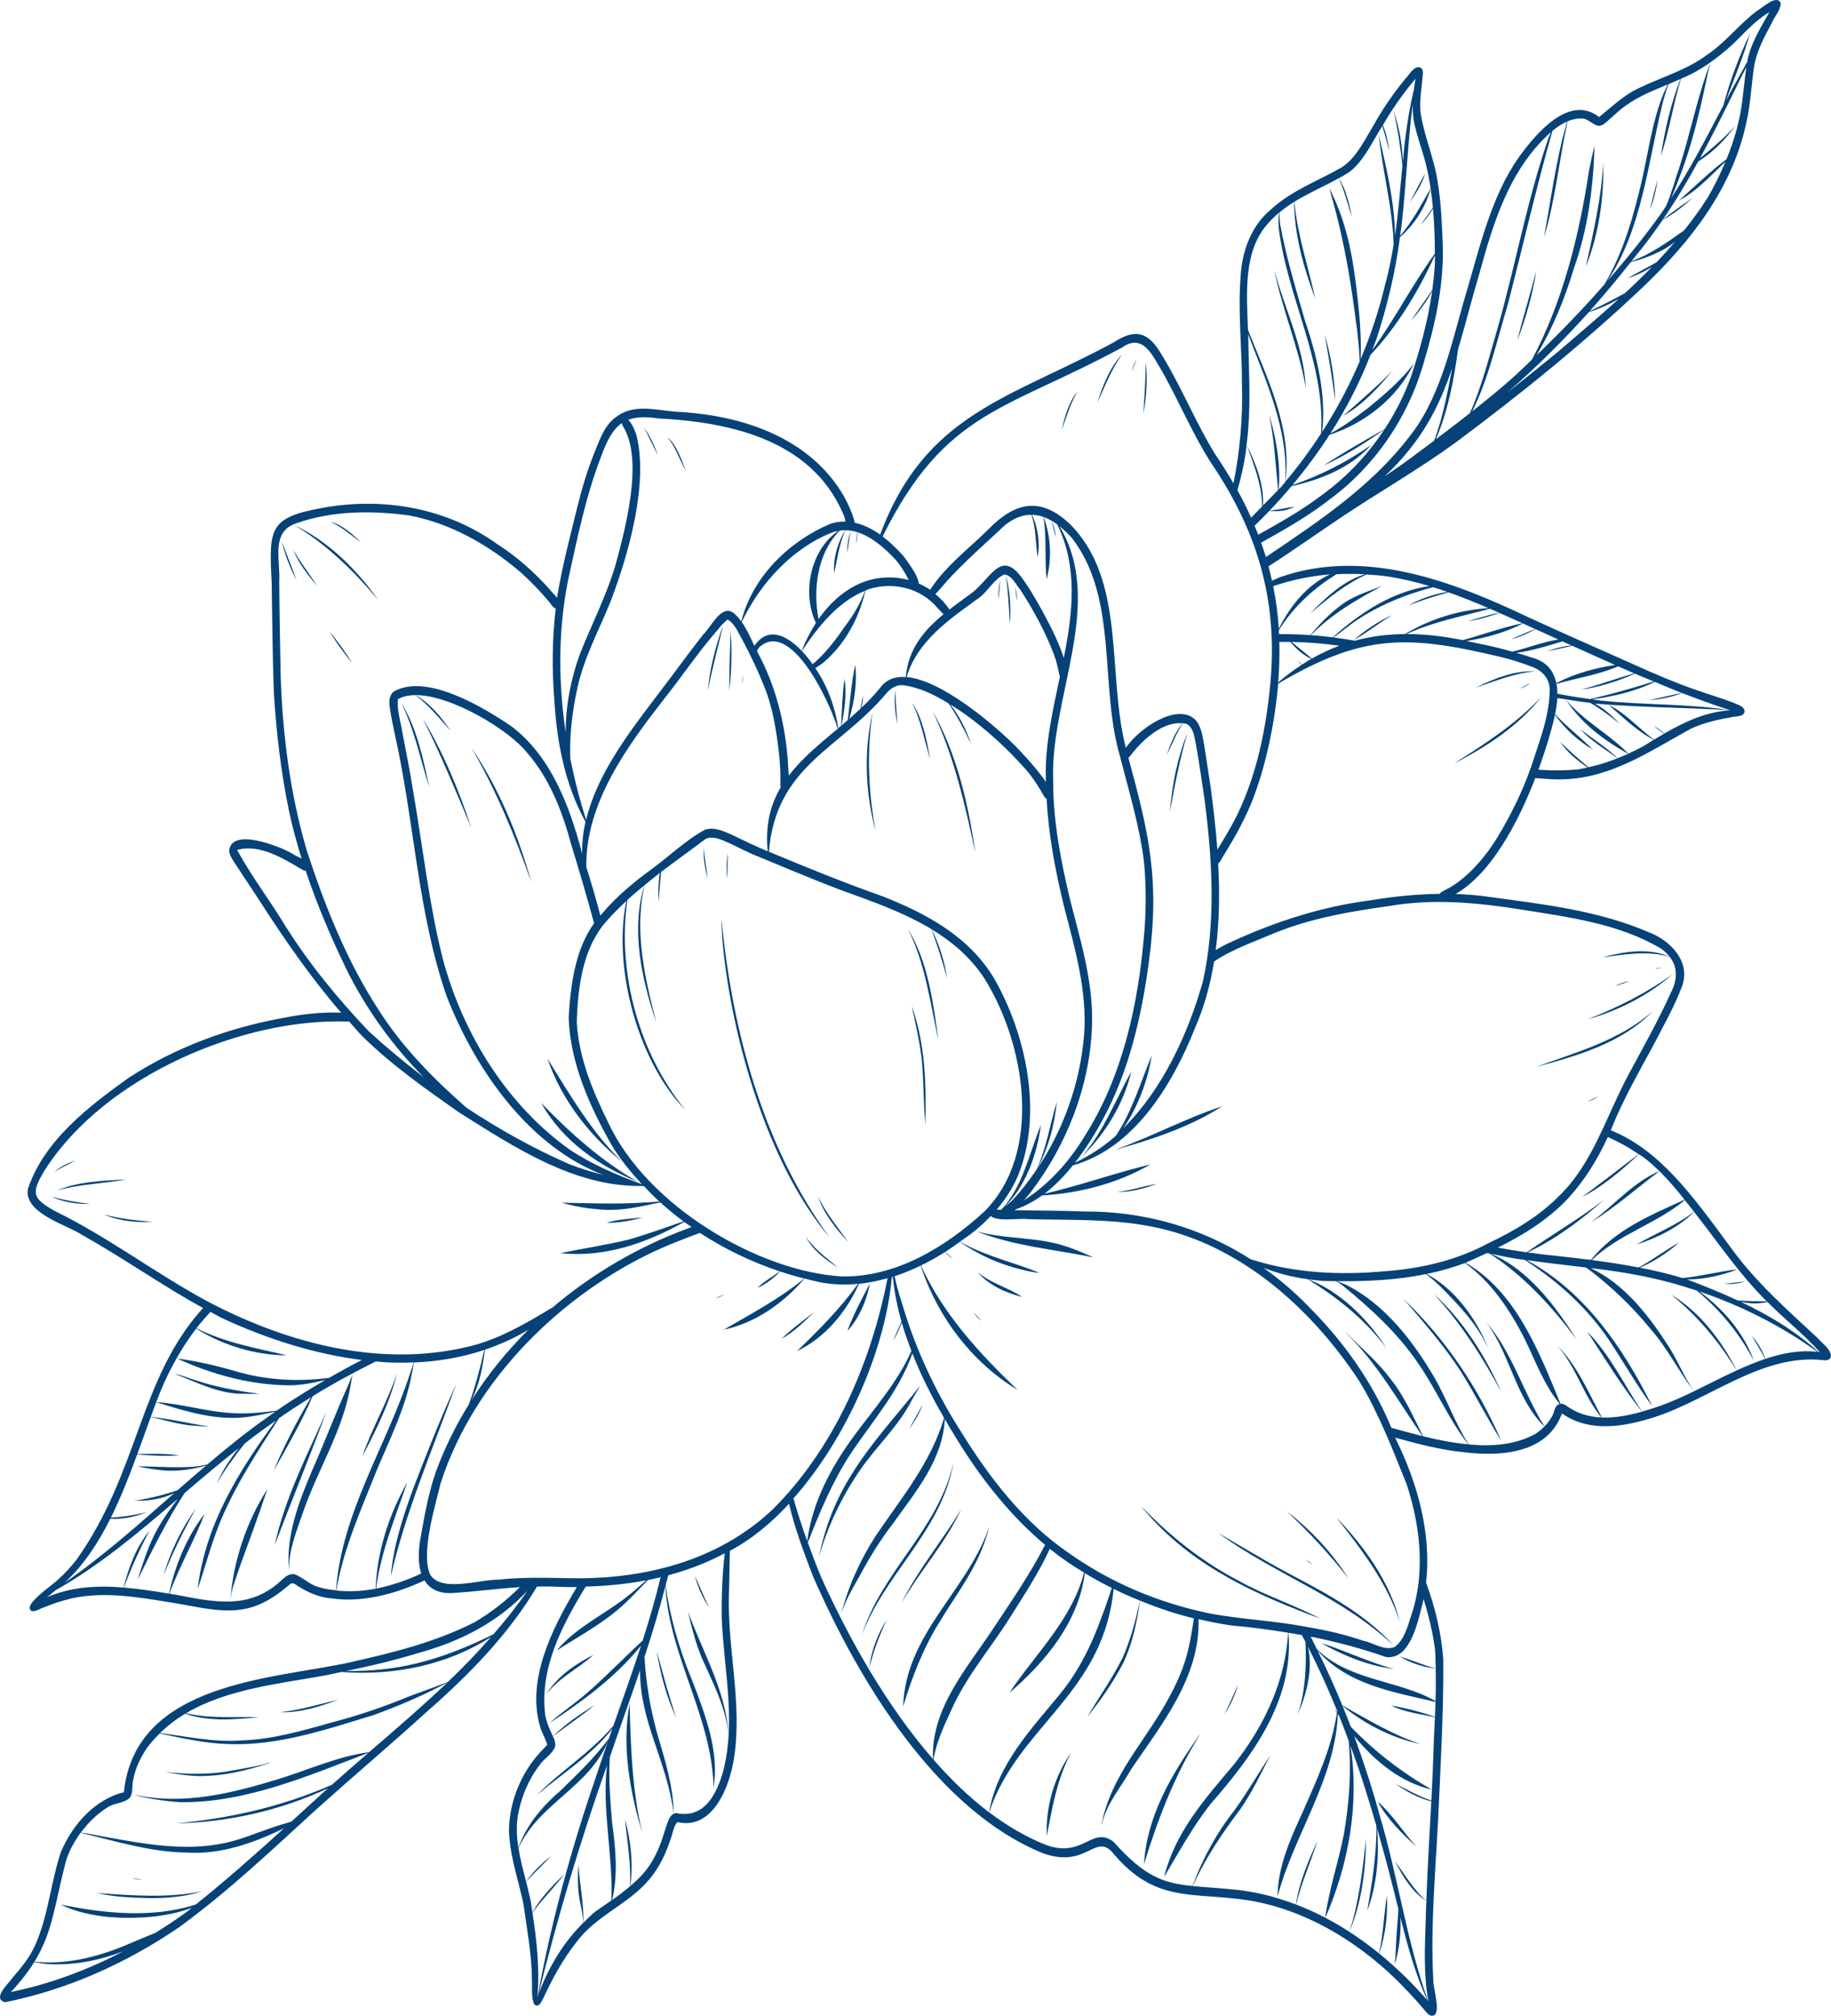 <svg xmlns="http://www.w3.org/2000/svg" viewBox="0 0 465 512" fill="none"><path d="M317.582 391.451C317.571 391.451 317.571 391.463 317.559 391.463C317.649 391.574 317.75 391.685 317.839 391.796C317.761 391.673 317.671 391.562 317.582 391.451ZM105.251 341.221H105.24L105.228 341.234C105.228 341.221 105.24 341.221 105.251 341.221Z" fill="#064277"></path><path d="M461.589 339.852C453.905 332.687 446.032 325.818 439.701 317.087C429.457 303.151 421.482 292.163 409.057 287.07C409.482 286.059 409.952 285.072 410.332 284.048C413.016 278.042 416.237 272.111 419.425 266.376C422.098 261.147 425.095 256.054 427.175 250.492C429.524 244.054 423.865 238.727 418.832 236.828C405.858 231.216 391.856 229.675 378.133 227.8C375.314 227.381 372.496 227.171 369.666 227.073C378.535 221.992 385.402 209.302 389.898 197.635C390.726 197.697 391.554 197.771 392.381 197.808C393.567 197.919 394.73 197.968 395.86 197.968C408.542 197.968 418.138 191.309 429.378 185.106C432.6 183.626 436.011 182.812 439.444 182.22C440.495 181.825 443.18 182.282 443.034 180.481C442.945 179.926 442.486 179.568 442.061 179.297C439.489 178.064 436.749 177.275 434.065 176.362C428.853 174.697 423.73 172.675 418.686 170.455C408.554 165.904 398.365 161.501 388.266 156.84C368.671 147.504 346.605 139.205 325.344 146.505C324.561 146.777 323.811 147.159 323.04 147.517C322.771 146.283 322.469 145.062 322.145 143.854C328.419 139.833 334.481 135.492 340.711 131.336C350.351 124.911 360.35 119.189 369.756 112.345C386.129 100.136 402.134 87.224 417.132 73.017C429.099 61.646 440.238 47.76 443.683 30.285C444.645 25.796 444.779 21.171 445.517 16.633C446.233 12.662 448.09 9.369 449.957 5.842C450.651 4.177 452.205 2.648 452.228 0.774C451.232 -1.52 447.665 1.933 446.132 2.808C441.58 6.249 438.08 10.948 433.293 14.093C428.182 17.829 422.086 19.556 416.505 22.244C412.591 23.959 409.448 27.054 406.104 29.73C399.17 24.316 391.542 32.332 387.136 38.054C379.374 47.896 376.366 60.672 372.82 72.807C369.208 84.72 366.893 97.324 360.193 107.794C350.15 122.408 335.532 131.99 321.496 141.486C321.127 140.265 320.702 139.044 320.277 137.836C326.272 134.469 332.289 131.102 337.78 126.774C349.02 118.511 357.643 106.141 361.647 91.873C364.522 82.241 366.747 72.203 366.401 61.992C366.188 56.911 365.987 51.793 365.204 46.773C364.387 40.718 361.882 35.169 360.853 29.2C360.339 25.722 361.099 22.17 361.356 18.668C361.368 18.113 361.256 17.521 360.82 17.2C359.176 16.497 358.035 18.828 356.983 19.901C353.908 23.65 351.112 27.695 348.718 32.011C346.437 35.773 344.435 40.04 340.834 42.457C334.761 45.959 328.028 48.34 322.704 53.26C317.749 57.367 315.367 63.829 315.043 70.513C314.383 79.491 315.401 88.555 315.412 97.57C315.647 105.969 314.92 114.49 313.253 122.778C311.822 120.311 310.29 117.833 308.59 115.354C303.613 107.288 300.067 98.298 295.102 90.245C291.724 84.326 288.436 83.351 282.967 86.878C256.807 101.159 235.076 104.76 223.523 135.788C221.51 134.346 219.329 133.273 217.07 132.779C216.622 130.399 214.822 126.909 214.263 125.947C205.572 111.037 188.483 105.685 173.239 104.662C167.77 104.575 161.518 102.158 156.619 105.808C153.566 107.843 152.336 111.605 150.938 115.021C149.104 119.584 147.695 124.344 146.52 129.178C144.72 136.454 142.818 143.731 141.577 151.155C141.543 151.389 141.532 151.623 141.499 151.845C140.861 151.056 140.022 150.304 139.653 149.761C135.716 145.383 131.388 141.474 126.534 138.378C113.348 128.821 96.918 126.157 81.507 129.067C68.265 131.509 68.309 134.395 68.992 147.948C69.159 157.493 69.193 167.051 69.584 176.596C70.233 186.475 71.385 196.34 73.398 205.997C74.259 210.091 75.367 214.111 76.608 218.095C75.68 217.601 74.684 217.182 74.237 216.837C71.329 215.061 58.657 209.992 58.199 216.134C58.311 217.392 59.127 218.378 59.742 219.414C61.7 222.362 63.646 225.309 65.592 228.269C72.067 238.382 78.89 248.247 86.629 257.213C81.607 257.028 76.563 257.595 71.62 258.607C57.942 261.098 44.409 266.068 32.475 273.899C22.823 280.867 11.159 289.598 7.087 302.004C6.014 308.195 17.086 311.13 20.956 313.72C31.312 319.529 41.132 326.509 51.567 332.231C35.26 350.187 35.417 373.631 19.435 396.162C17.992 397.962 16.471 399.701 14.76 401.181C13.753 402.365 5.477 407.717 8.005 409.173C8.15 409.21 8.284 409.222 8.43 409.222C9.212 409.222 9.973 408.716 10.7 408.445C13.116 407.434 15.599 406.607 18.137 406.003C26.425 404.153 35.093 405.67 43.391 407.027C50.761 408.124 58.411 410.64 65.67 407.606C68.533 406.435 71.094 404.548 73.51 402.513C74.237 401.724 74.975 402.402 75.657 402.871C78.319 404.548 81.171 405.769 84.247 405.991C91.707 407.076 100.05 405.066 107.812 401.416C108.997 403.364 111.011 404.647 114.265 404.647H114.455C120.36 404.326 126.165 403.5 132.026 403.13C128.536 406.595 124.633 409.641 120.528 412.034C110.429 417.201 99.469 419.84 88.609 422.294C69.159 426.512 34.377 427.264 31.458 455.209C24.266 457.01 18.518 463.164 15.464 470.415C12.858 478.16 12.31 486.484 8.966 493.982C7.58 497.164 5.432 499.705 3.207 502.331C2.211 503.774 -2.139 507.696 1.305 508.559C16.907 505.427 31.95 498.755 45.427 489.555C57.807 480.565 69.092 469.836 80.5 459.427C89.716 451.164 99.133 443.185 108.304 434.861C118.772 425.698 129.028 415.363 136.365 402.994C137.785 402.969 139.217 402.92 140.649 403.006C142.595 403.093 144.541 403.13 146.487 403.117C140.067 413.884 133.591 426.87 137.249 438.844C137.707 440.337 138.591 441.656 138.971 443.161C138.333 443.913 137.606 444.579 136.969 445.319C132.339 450.437 129.33 457.664 129.263 464.927C129.442 471.377 131.623 477.408 132.943 483.623C133.793 489.95 135.045 496.313 135.09 502.738C135.146 504.65 134.967 506.623 135.426 508.473C135.549 508.88 135.761 509.299 136.164 509.41C136.208 509.41 136.242 509.423 136.287 509.423C137.181 509.423 137.595 508.214 138.02 507.462C140.347 502.455 142.952 497.633 146.352 493.366C151.329 486.534 159.494 483.783 164.862 477.395C167.379 474.448 169.135 470.81 170.342 466.999C170.902 465.68 171.047 463.694 172.065 462.806C180.889 464.89 185.363 454.062 186.481 446.108C188.494 432.394 184.725 418.804 185.117 405.054C185.24 401.416 185.251 397.642 185.352 393.905C190.597 391.167 195.675 387.048 200.383 381.943C201.848 388.257 204.152 394.324 206.445 400.306C218.3 427.548 238.197 459.908 264.86 470.711C270.194 472.647 273.46 471.513 275.898 470.378C278.471 469.182 280.148 467.986 282.408 470.378C293.323 483.697 302.93 480.429 317.336 482.723C331.215 485.054 344.234 492.712 354.724 502.936C356.983 505.205 359.41 507.745 361.513 510.249C362.106 510.902 362.631 511.79 363.493 511.988C363.549 511.988 363.616 512 363.672 512C366.289 512 363.895 504.921 363.996 502.948C363.269 489.469 364.51 475.903 365.215 462.424C365.83 448.747 366.635 435.046 366.535 421.345C366.02 414.71 364.454 408.174 362.162 401.983C363.571 389.404 359.947 376.64 354.534 365.639C354.478 365.479 354.4 365.319 354.333 365.158C360.093 366.749 365.864 368.291 371.791 368.858C373.715 369.092 375.818 369.253 377.965 369.253C385.559 369.253 393.679 367.218 396.676 359.005C402.928 363.432 410.611 362.655 417.501 360.743C432.98 356.723 446.77 343.54 463.3 345.501C464.016 345.587 464.944 345.303 465 344.378C464.732 342.319 462.73 341.271 461.589 339.852ZM395.546 89.456C391.33 92.909 387.08 96.325 382.808 99.704C390.077 93.365 396.989 86.533 403.521 79.257C406.138 78.468 408.699 77.308 411.115 75.915C406.004 80.552 400.725 84.991 395.546 89.456ZM420.711 66.604C418.295 67.997 415.801 69.231 413.396 70.674C415.432 70.02 417.534 69.021 419.503 67.825C417.277 70.106 414.996 72.314 412.658 74.472C409.694 76.075 406.719 77.654 403.722 79.022C407.323 75.002 410.802 70.822 414.168 66.555C417.21 65.839 420.33 64.606 423.115 63.015C423.887 62.547 424.648 62.004 425.375 61.437C423.865 63.2 422.31 64.927 420.711 66.604ZM442.587 24.612C442.028 30.137 440.518 35.403 438.471 40.422C434.333 43.518 430.318 47.464 426.392 50.917C431 48.525 434.434 44.578 438.192 41.076C436.816 44.344 435.272 47.526 433.461 50.535C431.682 53.334 429.725 55.961 427.701 58.514C423.428 61.56 419.123 64.606 414.313 66.37C414.839 65.704 415.387 65.062 415.902 64.384C418.161 61.646 420.241 58.785 422.243 55.862C424.916 54.444 427.555 52.372 429.848 50.263C427.354 52.027 424.692 53.828 422.265 55.825C425.52 51.065 428.506 46.095 431.302 40.989C434.915 38.77 438.124 35.563 440.663 31.95C438.024 34.996 434.836 37.623 431.716 40.225C435.407 33.442 438.829 26.462 442.24 19.494C442.654 18.68 443.09 17.829 443.526 16.991C443.135 19.519 442.911 22.072 442.587 24.612ZM426.773 20.061C424.334 26.289 422.813 32.961 421.784 39.645C423.909 33.38 424.938 26.363 426.896 20C427.276 19.827 427.667 19.679 428.036 19.506C431.928 17.792 435.44 15.215 438.762 12.403C442.318 9.283 445.249 5.472 449.342 3.104C447.184 6.94 444.745 10.775 443.795 15.239C443.761 15.4 443.75 15.56 443.728 15.708C443.101 16.818 442.497 17.928 441.882 19.038C440.652 21.184 439.489 23.391 438.315 25.586C440.372 19.975 442.755 14.463 444.388 8.666C441.636 14.339 439.321 20.53 437.655 26.807C433.438 34.774 429.323 42.827 424.424 50.313C425.598 47.674 426.56 44.874 427.555 42.235C430.296 34.453 432.107 26.376 433.796 18.249C433.942 17.533 434.255 16.756 434.389 16.127C434.02 16.892 433.696 17.669 433.427 18.483C430.709 26.363 429.054 34.626 426.471 42.556C425.352 45.775 424.48 49.215 423.104 52.335C422.746 52.853 422.444 53.408 422.075 53.914C417.736 60.031 413.038 65.802 408.173 71.413C416.964 58.428 418.496 41.298 422.299 25.969C422.713 24.402 423.16 22.873 423.742 21.381C424.759 20.949 425.766 20.505 426.773 20.061ZM397.985 30.865C395.2 40.336 393.914 50.498 392.102 60.29C395.032 50.806 395.927 40.583 398.119 30.803C399.204 30.359 400.344 30.088 401.53 30.088C401.675 30.088 401.832 30.088 401.977 30.1C403.386 30.31 404.415 31.568 405.769 31.938C406.317 32.024 406.865 31.826 407.323 31.506C409.225 30.014 410.902 28.176 412.893 26.807C416.125 24.476 419.861 22.972 423.563 21.443C423.171 22.183 422.813 22.984 422.478 23.749C419.604 30.778 418.642 38.486 416.953 45.922C414.805 55.061 412.188 64.347 407.435 72.277C401.944 78.542 396.184 84.523 390.212 90.233C394.305 83.425 397.403 75.853 399.74 68.059C403.252 58.169 404.639 47.649 404.941 37.093C404.404 39.041 403.979 41.273 403.543 43.345C401.027 60.006 396.844 76.679 389.06 91.33C387.572 92.736 386.129 94.179 384.619 95.548C381.152 98.656 377.54 101.591 373.894 104.477C378.077 96.103 380.202 86.311 382.942 77.271C386.733 62.608 390.111 47.797 394.249 33.245C395.423 32.27 396.665 31.432 397.985 30.865ZM375.896 68.799C378.938 57.651 382.506 46.342 389.854 37.672C391.062 36.291 392.415 34.823 393.891 33.541C393.634 34.157 393.388 34.799 393.142 35.391C387.695 51.213 384.776 67.936 380.135 84.042C378.066 91.047 376.265 98.31 373.301 104.933C370.438 107.177 367.553 109.397 364.645 111.58C367.709 104.514 369.219 96.596 370.27 88.802C372.071 82.772 373.704 76.198 375.896 68.799ZM368.816 93.439C367.608 99.716 366.434 106.006 364.231 111.913C361.96 113.603 359.69 115.292 357.431 116.969C355.53 118.363 353.595 119.67 351.649 120.977C360.999 112.16 365.45 103.478 368.816 93.439ZM430.217 307.788C425.721 311.254 420.454 313.251 415.633 316.1C420.789 314.448 426.191 311.821 430.24 307.825C431.302 309.206 432.353 310.6 433.416 311.956C438.001 318.024 442.497 324.203 447.732 329.604C448.045 329.925 448.38 330.221 448.693 330.541C446.233 330.529 443.761 330.504 441.312 330.307C437.073 328.334 432.745 326.595 428.45 324.979C432.823 324.955 437.196 323.981 441.245 322.414C436.57 322.932 431.973 324.166 427.309 324.622C423.73 323.524 420.096 322.686 416.438 321.983C420.006 320.503 423.496 318.16 426.415 315.619C422.88 317.518 419.682 320.071 416.148 321.933C412.211 321.181 408.24 320.564 404.259 320.059C411.092 313.473 420.554 310.908 427.869 304.841C428.663 305.815 429.457 306.789 430.217 307.788ZM416.148 293.15C411.473 296.763 406.552 300.463 401.776 304.076C406.999 301.338 411.775 297.355 416.192 293.174C416.539 293.409 416.919 293.606 417.255 293.853C418.72 294.938 420.084 296.171 421.404 297.454C414.783 300.29 409.829 306.185 404.069 310.44C404.08 310.44 404.102 310.427 404.102 310.415C410.209 306.691 415.723 301.733 421.427 297.466C423.708 299.698 425.788 302.165 427.801 304.717C419.38 308.565 410.231 312.277 404.035 320.01C401.138 319.652 398.242 319.319 395.345 318.998C392.873 318.764 390.413 318.456 387.952 318.11C394.92 314.83 401.418 310.008 407.334 304.754C401.127 309.539 394.193 313.56 387.718 318.086C385.268 317.74 382.841 317.333 380.403 316.889C386.8 313.708 392.952 309.934 398.063 304.569C402.302 299.994 405.668 294.605 408.319 288.796C411.036 290.005 413.654 291.448 416.148 293.15ZM386.487 231.044C398.443 232.992 411.003 234.521 421.796 240.922C422.724 241.576 423.451 242.291 424.044 243.043C418.787 240.638 412.423 241.687 406.932 243.179C412.479 242.427 418.563 241.329 424.077 243.08C426.057 245.645 426.101 248.753 424.256 252.305C420.979 259.532 417.109 266.376 413.374 273.319C407.827 283.777 404.404 295.678 395.848 303.866C390.704 309.058 384.463 312.684 378.077 315.73C369.845 320.158 360.853 322.229 351.738 322.883C340.297 323.944 328.732 323.401 317.649 319.862C304.888 311.698 290.382 307.615 275.171 307.714C269.356 307.467 263.529 307.529 257.713 307.369C257.769 307.32 257.825 307.245 257.881 307.196C260.285 306.358 262.556 305.161 264.658 303.632C274.087 303.102 283.794 300.611 292.16 295.764C283.123 297.947 274.288 301.116 265.24 303.213C267.891 301.203 270.273 298.724 272.454 296.011C287.798 291.682 297.551 276.106 303.613 260.802C305.928 255.474 307.393 249.9 308.332 244.215C312.985 241.082 318.331 239.282 323.42 237.099C332.815 233.227 342.925 231.488 352.901 230.119C364.074 228.17 375.37 229.293 386.487 231.044ZM254.38 307.159C254.313 307.196 254.246 307.258 254.179 307.307C254.045 307.295 253.899 307.307 253.765 307.295C253.575 307.283 253.362 307.246 253.15 307.209C255.286 304.68 257.131 301.869 258.507 298.675C264.96 282.864 260.599 262.75 252.501 248.58C246.07 237.716 234.785 231.821 224.015 227.615C214.318 224.199 204.79 220.302 195.261 216.331C197.173 194.256 213.099 190.507 225.301 175.881C226.308 174.783 227.728 173.908 229.249 174.031C233.399 174.549 237.235 176.411 240.903 178.668C243.051 181.85 244.941 185.377 246.574 188.941C245.444 185.389 243.666 181.85 241.328 178.939C242.391 179.593 243.442 180.271 244.482 180.974C250.276 185.069 255.7 190.002 260.543 195.477C262.343 197.561 263.898 199.979 265.262 202.445C265.385 202.655 265.598 202.766 265.799 202.852C266.28 212.212 268.058 221.449 270.284 230.489C273.002 240.984 276.122 251.688 275.328 262.75C274.344 275.07 270.004 287.193 263.204 297.17C266.101 292.2 267.823 285.726 268.394 279.88C266.604 285.639 265.754 291.818 263.16 297.219C261.292 299.945 259.29 302.547 257.064 304.902C256.483 305.457 255.789 306 255.107 306.543C260.442 301.412 263.361 293.261 264.356 285.701C261.393 292.977 259.704 301.474 254.38 307.159ZM105.519 176.559C114.556 176.498 129.252 185.402 133.77 191.087C139.418 197.512 142.751 205.849 145.01 214.346C147.079 221.005 149.014 227.714 150.86 234.435C150.871 234.46 150.893 234.46 150.893 234.472C146.073 241.181 144.898 250.122 144.418 258.533C144.831 270.285 149.931 281.323 155.49 291.127C157.604 294.568 160.21 297.75 163.017 300.783C156.675 298.465 150.435 295.826 144.63 291.966C129.073 280.854 117.687 263.108 112.453 243.536C108.941 229.663 107.387 215.147 104.926 200.977C104.143 195.909 103.115 190.902 102.153 185.883C101.75 183.169 100.732 180.345 101.079 177.608C102.265 176.88 103.774 176.572 105.474 176.559C108.863 179.087 111.626 182.442 114.444 185.673C112.129 182.146 109.109 178.557 105.519 176.559ZM207.205 158.233C205.781 160.446 204.574 162.819 203.604 165.312C199.902 161.452 195.115 158.899 191.581 164.042C190.597 161.97 189.669 159.812 188.371 157.987C193.248 147.739 201.68 138.884 211.735 135.098C212.115 134.975 212.484 134.95 212.853 134.876C205.986 139.562 203.515 150.353 207.205 158.233ZM262.075 130.769C263.062 130.784 264.042 130.958 264.983 131.287C265.855 136.393 265.251 141.893 265.799 147.134C267.152 142.004 266.918 136.306 265.039 131.312C266.213 131.731 267.376 132.385 268.517 133.236C273.74 143.965 272.476 155.471 270.161 167.1C268.07 160.392 261.672 149.625 260.062 147.529C254.436 139.155 251.987 146.419 246.987 150.476C245.053 151.919 243.028 153.337 241.082 154.842C241.037 154.78 241.037 154.694 240.982 154.632C240.02 153.165 238.823 151.956 237.548 150.896C238.622 149.798 239.617 148.614 240.612 147.43C244.739 142.966 249.28 138.884 253.72 134.79C256.516 131.928 259.268 130.745 261.941 130.757C263.115 134.173 262.981 137.984 263.529 141.585C264.133 138.095 263.652 133.951 262.075 130.769ZM300.381 183.724C300.615 183.749 300.85 183.724 301.074 183.774C303.188 184.563 303.311 187.338 303.78 189.422C304.552 193.738 305.212 198.412 305.872 202.815C307.863 218.156 308.858 234.115 305.48 249.308C301.588 263.059 295.068 276.871 285.282 286.552C288.984 281.187 291.444 274.552 292.507 268.09C289.644 274.885 287.463 282.445 283.369 288.5C280.249 291.275 276.748 293.52 272.979 295.345C275.585 291.99 277.9 288.34 279.869 284.714C286.613 272.481 289.934 258.212 291.791 244.141C294.576 223.299 291.758 211.608 286.579 192.505C286.736 192.32 286.915 192.172 287.049 191.987C290.035 188.004 295.303 183.157 300.347 183.724C298.502 185.747 297.271 188.99 296.276 191.765C297.629 189.212 298.781 186.117 300.381 183.724ZM290.538 218.995C291.098 225.137 291.098 231.389 290.538 237.568C289.04 255.351 284.991 273.541 275.585 288.377C271.548 295.098 266.37 300.808 260.051 304.878C260.744 304.064 261.314 303.361 261.639 302.979C270.81 291.053 276.972 275.662 277.341 259.914C277.598 248.95 274.266 238.505 271.648 228.072C269.345 218.341 267.454 208.426 267.454 198.326C266.66 177.016 280.786 153.177 269.065 133.655C270.139 134.518 271.201 135.48 272.23 136.652C284.085 152.03 279.131 174.019 284.432 192.11C286.691 201.014 289.409 209.807 290.538 218.995ZM265.631 198.647C262.992 194.626 257.59 189.163 256.404 188.065C251.797 183.687 239.058 172.712 230.245 171.972C232.985 162.809 241.049 157.382 248.083 152.24C250.745 150.612 252.199 147.184 255.018 145.926C256.919 146.049 257.937 148.392 259.122 149.798C262.477 154.965 265.441 160.416 267.689 166.299C268.293 167.853 268.685 169.801 269.054 171.503C269.076 171.602 269.154 171.663 269.199 171.75C267.331 180.518 265.341 189.323 265.598 197.87C265.598 198.129 265.631 198.388 265.631 198.647ZM238.062 154.386C238.51 154.879 239.069 155.483 239.617 156.038C234.741 160.022 230.67 164.745 230.032 171.959C227.426 171.787 225.167 172.49 223.59 174.611C222.114 176.461 220.481 178.163 218.759 179.79C219.005 178.804 219.161 177.768 219.217 176.781C218.882 177.731 218.747 178.878 218.546 179.975C217.607 180.863 216.656 181.714 215.683 182.565C216.969 178.2 217.707 173.489 217.204 168.864C216.209 173.39 215.884 178.212 215.292 182.911C214.766 183.367 214.229 183.823 213.703 184.279C214.464 180.407 215.09 176.387 214.497 172.391C213.916 176.239 213.815 180.382 213.603 184.353L212.898 184.945C212.138 179.975 210.438 175.005 207.787 170.837C207.574 170.467 207.328 170.085 207.071 169.69C207.731 169.308 208.369 168.815 209.006 168.383C214.386 163.869 218.166 157.234 219.765 150.008C220.034 149.897 220.291 149.761 220.57 149.662C226.621 147.726 233.667 149.194 238.062 154.386ZM192.241 165.399C192.23 165.386 192.23 165.362 192.219 165.349C192.453 164.992 192.644 164.535 192.923 164.313C200.607 157.53 210.236 176.991 212.764 185.081C208.223 188.879 203.705 192.567 200.327 196.994C200.249 195.576 200.07 194.158 200.103 193.504C199.399 183.613 196.916 173.896 192.241 165.399ZM214.609 159.06C212.406 162.278 210.08 165.362 207.239 167.951C207.06 168.173 206.691 168.408 206.367 168.679C205.572 167.569 204.655 166.422 203.649 165.362C207.753 159.158 212.876 152.807 219.653 150.069C218.524 153.313 216.667 156.347 214.609 159.06ZM194.735 176.078C196.513 181.159 197.296 186.586 197.911 191.975C198.068 193.923 198.225 196.155 198.202 198.166C198.18 198.708 198.113 199.424 198.269 199.979C195.675 204.369 194.299 209.585 194.97 216.22C192.096 215.049 189.277 213.692 186.47 212.323C184.155 211.263 181.616 209.955 179.077 210.72C174.134 213.384 169.895 217.564 165.287 220.907C160.825 224.15 156.519 227.776 152.862 232.08C152.716 232.24 152.604 232.413 152.47 232.573C151.408 228.417 150.177 224.31 148.902 220.216C148.679 203.826 159.427 189.41 168.821 177.312C172.904 172.194 176.594 166.73 180.777 161.723C182.097 160.281 183.227 158.554 184.748 157.382C185.687 157.777 186.336 158.764 186.951 159.627C189.87 164.844 192.599 170.356 194.735 176.078ZM154.494 285.195C150.614 277.315 147.035 268.904 146.475 259.741C146.744 250.591 147.997 240.577 154.215 233.769C155.736 232.018 157.391 230.427 159.058 228.861C155.501 246.324 162.335 270.039 174.033 281.89C162.491 267.807 156.653 247.47 159.315 228.602C160.713 227.307 162.167 226.086 163.643 224.878C160.165 236.236 162.972 248.728 166.663 259.692C163.789 248.506 160.97 236.482 163.699 224.828C164.974 223.78 166.249 222.732 167.558 221.72C167.189 224.101 167.166 226.641 167.233 229.021C167.49 226.592 167.625 224.014 167.882 221.474C171.617 218.637 175.431 215.924 179.144 213.125C180.565 212.348 182.175 212.915 183.584 213.445C186.101 214.469 188.494 215.813 190.977 216.911C198.493 220.006 205.975 223.2 213.558 226.074C221.219 228.861 229.361 231.648 236.553 236.001C237.995 239.985 239.382 244.252 240.523 248.457C239.897 244.215 238.521 239.874 236.608 236.038C241.675 239.121 246.283 242.969 249.828 248.26C260.352 264.834 265.027 292.57 250.029 307.677C239.919 316.976 227.393 324.412 213.86 324.215C192.744 323.019 164.37 306.37 154.494 285.195ZM410.813 192.579C407.961 189.841 404.427 187.609 401.273 185.18C403.979 188.139 407.558 190.224 410.768 192.604C408.375 193.566 405.914 194.33 403.409 194.873C400.982 192.875 398.533 190.655 396.217 188.46C398.007 191.075 400.557 193.183 403.174 194.922C402.436 195.083 401.698 195.268 400.96 195.391C397.548 195.761 394.126 195.736 390.693 195.514C392.023 191.864 393.131 188.374 393.969 185.328C394.316 184.107 394.629 182.849 394.898 181.579C397.492 185.18 400.792 188.201 404.483 190.372C401.53 187.326 397.817 184.563 394.931 181.394C395.211 180.025 395.423 178.656 395.502 177.312C396.206 177.435 396.911 177.509 397.615 177.62C401.597 183.811 407.402 188.053 413.463 191.469C412.591 191.876 411.696 192.221 410.813 192.579ZM422.735 186.277C421.863 185.636 420.923 184.97 420.051 184.341C420.744 185.106 421.695 185.759 422.646 186.327C421.784 186.82 420.923 187.338 420.073 187.856C416.271 185.167 412.804 181.036 408.576 179.087C412.256 182.232 415.723 185.722 419.984 187.905C419.111 188.435 418.239 188.978 417.367 189.521C416.103 190.199 414.828 190.84 413.531 191.432C408.677 186.388 402.1 183.108 397.604 177.62C399.685 177.965 401.765 178.286 403.856 178.533C406.473 180.025 408.934 181.85 411.271 183.811C409.515 181.875 407.346 179.914 404.986 178.693C405.131 178.705 405.265 178.742 405.4 178.754C416.181 179.63 427.052 179.741 437.845 180.284C438.382 180.296 438.93 180.395 439.433 180.419C433.427 180.752 427.969 183.256 422.735 186.277ZM427.086 176.004C424.346 176.572 421.628 177.238 418.899 177.842C421.561 177.62 424.603 177.065 427.175 176.029C431.235 177.595 435.306 179.087 439.444 180.407C428.573 178.68 417.501 179.124 406.563 177.941C405.813 177.854 405.064 177.731 404.315 177.632C409.717 176.905 415.286 175.634 420.252 173.193C422.534 174.155 424.793 175.116 427.086 176.004ZM414.996 171.022C410.511 172.366 406.06 173.92 401.552 175.19C406.093 174.487 410.902 173.069 415.175 171.096C416.774 171.787 418.384 172.428 419.995 173.094C414.649 174.796 409.247 176.325 403.8 177.571C401.015 177.188 398.253 176.744 395.502 176.214C395.502 175.351 395.435 174.512 395.278 173.711C400.4 172.206 405.948 171.417 410.947 169.246C412.3 169.851 413.642 170.442 414.996 171.022ZM399.092 163.943C397.023 164.104 394.842 164.757 392.84 165.411C394.942 165.078 397.135 164.486 399.293 164.03C402.906 165.67 406.529 167.285 410.153 168.901C404.997 169.703 399.931 171.059 395.233 173.513C394.607 170.455 392.817 167.964 388.814 166.965C387.594 166.508 386.342 166.2 385.089 165.83C389.037 165.275 392.929 164.091 396.788 162.907C397.548 163.24 398.32 163.586 399.092 163.943ZM388.668 159.22C389.06 159.393 389.44 159.578 389.831 159.75C387.841 160.601 385.749 161.538 383.725 162.328C385.816 161.896 387.964 160.922 389.943 159.8C391.889 160.675 393.835 161.551 395.77 162.439C391.856 163.031 388.008 164.572 384.105 165.522C381.108 164.683 378.088 163.956 375.035 163.364C374.185 163.166 373.335 162.981 372.496 162.809C377.406 161.982 382.26 160.675 386.756 158.357C387.393 158.64 388.031 158.936 388.668 159.22ZM380.683 155.619C378.088 156.162 375.437 157.086 372.82 157.728C375.448 157.481 378.177 156.581 380.783 155.668C382.752 156.544 384.709 157.419 386.666 158.307C381.6 159.368 376.556 161.181 371.5 162.587C366.557 161.6 361.826 161.045 357.23 161.045C363.918 157.913 371.288 156.569 378.368 154.62L380.683 155.619ZM367.586 150.341C364.22 150.883 360.797 152.03 357.744 153.757C360.976 152.499 364.443 151.377 367.877 150.452C371.288 151.66 374.654 153.017 377.998 154.46C370.639 154.941 363.336 157.123 356.816 161.058C352.454 161.082 348.215 161.612 344.077 162.735C342.265 162.414 340.453 162.143 338.63 161.908C340.8 160.478 342.869 158.554 345.106 157.173C350.944 153.387 357.353 150.883 363.94 149.144C365.159 149.527 366.378 149.921 367.586 150.341ZM330.645 168.815C328.62 170.122 326.619 171.614 324.617 173.304C324.896 169.801 324.986 166.397 324.896 163.043C325.836 163.031 326.764 163.031 327.703 163.043C329.191 164.831 330.969 166.397 333.005 167.359C332.244 167.803 331.484 168.272 330.723 168.765C330.332 168.457 329.918 168.149 329.571 167.853C329.828 168.198 330.231 168.519 330.645 168.815ZM328.039 163.043C332.088 163.117 336.125 163.462 340.151 164.005C337.791 164.881 335.454 165.966 333.15 167.285C331.54 165.867 329.683 164.498 328.039 163.043ZM346.649 145.876C341.326 147.406 336.763 151.71 332.747 155.779C337.154 152.092 341.829 148.232 347.074 145.913C348.964 146.049 350.855 146.172 352.722 146.468C356.212 147.011 359.645 147.85 363.034 148.861C353.908 150.156 345.576 155.459 338.485 161.884C336.628 161.649 334.783 161.464 332.926 161.329C338.116 155.989 344.636 152.228 351.056 148.824C347.768 150.131 344.088 151.192 341.057 153.35C338.004 155.57 335.23 158.307 332.792 161.329C330.142 161.132 327.491 161.045 324.829 161.082C324.818 160.749 324.807 160.404 324.784 160.071C328.419 154.139 333.687 149.391 339.413 145.852C341.829 145.728 344.234 145.728 346.649 145.876ZM337.78 145.889C332.132 148.417 327.715 153.757 324.773 159.689C324.538 156.014 324.046 152.425 323.342 148.885C328.028 147.295 332.87 146.283 337.78 145.889ZM324.605 173.637C346.079 161.021 357.196 161.156 381.208 166.891C383.646 167.483 386.185 168.26 388.657 169.222C391.241 170.011 393.612 172.07 393.556 175.289C393.5 181.011 391.61 186.512 389.809 191.851C387.46 199.473 384.004 206.613 379.922 213.273C377.26 217.429 374.129 221.203 370.259 224.088C368.906 225.1 367.429 225.84 365.931 226.653C365.808 226.752 365.729 226.9 365.662 227.036C359.78 227.11 353.908 227.689 348.081 228.676C335.845 230.23 324.024 234.016 312.672 239.245C311.319 239.837 310.021 240.552 308.746 241.317C309.686 234.09 309.775 226.715 309.361 219.34C310.055 218.822 310.39 217.749 310.916 217.034C313.477 212.903 315.848 208.624 317.749 204.085C319.707 199.251 321.138 194.182 322.279 189.052C323.42 183.712 324.192 178.594 324.605 173.637ZM364.421 66.727C364.298 69.046 364.052 71.364 363.739 73.658C361.994 76.297 360.059 78.85 358.326 81.514C360.26 79.281 362.262 76.692 363.716 73.942C362.665 81.329 360.685 88.58 358.37 95.585C356.648 100.37 354.355 104.859 351.637 109.003C346.493 111.888 341.158 114.971 336.136 118.227C341.449 115.884 346.627 112.542 351.548 109.126C347.298 115.576 341.974 121.162 335.913 125.59C330.757 129.524 325.153 132.693 319.539 135.825C319.248 135.061 318.946 134.296 318.622 133.532C319.897 132.286 321.161 131.028 322.391 129.733C322.738 129.783 323.151 129.795 323.509 129.82C325.265 129.894 327.211 129.561 328.721 128.685C326.619 129.006 324.561 129.524 322.458 129.672C324.37 127.661 326.216 125.59 328.017 123.468C335.286 121.865 342.947 118.881 348.226 113.023C342.002 117.383 335.277 120.805 328.229 123.197C331.607 119.164 334.761 114.91 337.646 110.445C346.493 107.523 354.724 101.332 359.097 92.305C355.787 96.67 351.682 100.148 347.544 103.552C344.468 105.87 341.27 108.337 337.892 110.063C341.896 103.823 345.33 97.176 348.047 90.134C354.814 82.981 360.227 74.003 364.41 64.84C364.41 65.457 364.432 66.098 364.421 66.727ZM363.895 52.755C362.878 54.21 361.849 55.653 360.797 57.083C361.938 55.961 363.001 54.518 363.918 53.014C364.264 56.8 364.387 60.623 364.399 64.433C358.661 72.264 354.199 81.156 348.472 88.975C348.853 87.963 349.266 86.989 349.613 85.966C352.331 77.629 354.389 69.021 355.53 60.24C359.108 57.157 362.039 52.705 363.325 47.92C363.571 49.511 363.739 51.127 363.895 52.755ZM362.072 41.508C362.587 43.604 363.001 45.713 363.325 47.859C360.931 51.99 358.661 56.356 355.574 59.907C355.708 58.859 355.887 57.823 355.988 56.763C357.162 46.687 357.464 36.476 358.784 26.425C358.751 27.966 358.818 29.496 359.108 31.013C359.835 34.589 361.166 37.98 362.072 41.508ZM328.643 51.299C328.732 59.661 331.092 68.096 334.034 75.853C332.233 67.788 329.482 59.611 328.71 51.25C332.334 49.018 336.282 47.316 340.006 45.269C341.438 48.352 342.153 51.793 343.35 55.024C342.657 51.854 341.739 47.846 340.017 45.269C340.934 44.763 341.829 44.245 342.712 43.678C346.079 41.076 348.059 36.932 350.284 33.245C350.519 32.825 350.799 32.443 351.045 32.036C351.716 34.083 352.219 36.266 352.857 38.313C352.521 36.279 352.051 33.775 351.19 31.79C353.628 27.596 356.391 23.65 359.489 19.988C359.321 20.925 359.176 21.874 359.053 22.824C357.621 28.817 356.827 34.971 356.234 41.162C356.134 36.797 355.339 32.184 353.919 28.213C354.993 32.752 355.641 37.388 356.156 42.05C355.597 48.031 355.116 54.025 354.277 59.957C354.187 51.262 352.051 42.556 350.161 34.268C351.101 43.567 353.695 52.73 353.919 62.102C353.371 65.482 352.734 68.848 351.794 72.153C350.262 78.714 348.137 85.065 345.553 91.182C345.799 84.375 345.05 77.382 344.144 70.649C343.182 63.089 341.438 55.616 338.116 48.87C337.97 48.537 337.814 48.204 337.657 47.859C337.814 48.796 338.205 49.918 338.463 50.929C340.666 58.847 342.232 66.801 343.439 75.002C344.189 80.576 345.128 86.151 345.307 91.787C342.623 98.064 339.413 104.057 335.767 109.718C336.897 100.148 334.369 90.245 331.361 81.267C329.045 73.276 326.63 65.26 325.12 57.034C324.974 56.023 324.941 54.999 324.919 53.963C326.105 52.984 327.349 52.095 328.643 51.299ZM322.167 56.578C323.006 55.64 323.901 54.802 324.829 54.025C324.661 55.32 324.661 56.763 324.773 58.082C326.954 75.693 336.628 92.058 335.499 110.1C332.727 114.375 329.708 118.449 326.462 122.297C328.173 108.707 321.787 95.955 316.933 83.808C316.609 74.324 315.669 63.669 322.167 56.578ZM316.676 112.172C317.694 103.946 317.201 95.807 317.045 87.507C317.045 86.656 317.011 85.768 316.978 84.893C321.507 96.88 327.256 109.064 326.406 122.408C326.07 122.802 325.769 123.222 325.422 123.604C325.198 123.838 324.963 124.073 324.74 124.307C325.299 117.907 324.08 111.284 322.279 105.204C323.61 111.395 323.934 118.03 324.594 124.443C323.342 125.775 322.033 127.069 320.747 128.389C321.071 123.086 318.89 117.66 316.676 113.134C318.432 118.104 320.501 123.246 320.523 128.623C319.595 129.573 318.678 130.535 317.738 131.484C316.698 129.154 315.546 126.823 314.26 124.504C315.423 120.447 316.318 116.229 316.676 112.172ZM284.98 88.247C290.393 84.498 292.731 90.418 295.359 94.722C299.43 102.059 302.819 110.026 307.281 117.142C318.98 134.309 324.605 151.821 322.626 173.489C321.552 184.958 319.237 196.476 314.316 206.737C312.784 209.881 310.972 212.841 309.171 215.801C308.757 210.436 308.142 205.109 307.449 199.905C306.845 196.192 306.353 192.456 305.727 188.756C305.313 186.487 304.921 183.909 303.132 182.43C298.535 178.902 289.554 184.736 285.919 189.915C281.032 171.084 286.132 147.282 271.548 132.952C264.133 126.058 257.724 127.55 250.98 134.481C245.981 139.427 240.154 143.731 236.217 149.798C235.3 149.169 234.327 148.651 233.32 148.207C233.253 146.197 230.245 142.386 229.507 141.313C227.941 139.538 226.118 137.762 224.149 136.257C240.098 104.156 255.364 104.329 284.98 88.247ZM217.752 135.184C217.54 136.072 217.506 137.157 217.484 138.095C217.674 137.244 217.696 136.158 217.797 135.197C221.488 136.38 224.854 139.353 227.527 142.251C228.802 143.768 229.853 145.494 230.782 147.319C226.565 146.185 221.98 146.518 217.976 148.38C213.871 150.316 210.527 153.448 207.888 157.234C206.355 149.564 207.709 140.314 213.189 134.851C213.211 134.827 213.245 134.814 213.267 134.79C213.737 134.716 214.207 134.679 214.665 134.679C212.742 137.786 211.567 141.745 211.836 145.605C212.652 142.016 213.111 138.07 214.71 134.691C215.739 134.703 216.757 134.864 217.752 135.184ZM167.177 106.277C184.557 107.19 205.942 111.296 214.151 130.572C214.408 130.991 214.565 131.731 214.732 132.483C213.424 132.459 212.093 132.594 210.751 133.1C200.685 137.404 191.268 146.111 188.248 157.826C187.779 157.185 187.275 156.569 186.682 156.038C183.417 152.869 180.732 159.121 178.563 161.193C174.984 165.744 171.606 170.442 168.094 175.042C160.78 184.723 151.81 195.872 148.858 208.241C147.225 203.148 145.872 197.907 144.82 192.591C144.597 186.61 145.368 180.506 146.654 174.66C148.354 166.891 152.168 159.985 155.087 152.708C159.539 141.054 164.829 122.691 161.563 110.285C161.093 109.003 160.512 107.584 159.561 106.635C161.496 105.882 163.934 105.796 167.177 106.277ZM144.239 147.492C146.576 136.935 148.701 126.194 152.582 116.168C154.125 111.814 155.669 109.027 157.917 107.486C158.018 107.843 158.129 108.189 158.331 108.485C163.419 116.858 158.879 134.062 156.373 143.299C154.036 151.315 150.189 158.665 147.18 166.373C144.932 172.613 143.635 179.383 143.668 186.117C141.767 173.341 141.733 160.219 144.239 147.492ZM71.273 171.589C71.139 163.635 70.96 155.681 70.915 147.726C71.24 142.103 68.712 135.147 75.177 132.94C84.37 129.684 94.38 129.622 103.953 130.93C114.332 132.89 123.928 138.28 132.249 145.383C134.598 147.504 137.047 150.008 139.15 152.511C139.709 153.004 140.313 154.423 141.129 154.558C140.224 162.291 140.156 170.146 140.783 177.904C141.431 188.707 143.545 199.436 148.69 208.734C148.097 211.374 147.806 214.062 147.84 216.812C144.63 204.48 139.731 191.827 129.755 184.39C122.541 179.507 108.203 170.911 99.983 175.659C98.909 176.559 98.73 178.101 98.954 179.47C99.278 181.924 99.815 184.341 100.318 186.758C105.251 208.685 106.056 231.771 113.415 252.983C121.009 272.481 134.81 291.435 153.287 298.453C150.312 297.663 147.359 296.788 144.473 295.653C135.493 291.707 126.791 286.872 118.448 281.348C110.004 273.911 101.929 265.796 95.766 255.906C87.982 243.795 82.469 230.02 77.928 216.085C73.7 201.754 71.765 186.66 71.273 171.589ZM72.392 235.064C68.466 228.565 63.847 222.571 60.223 215.887C65.994 214.259 72 218.095 77.011 221.03C77.201 221.153 77.413 221.141 77.615 221.129C80.646 230.18 84.403 238.949 88.586 247.409C93.597 257.164 100.072 266.018 107.577 273.578C102.779 269.903 98.126 266.043 93.664 261.961C85.857 253.735 78.554 244.881 72.392 235.064ZM13.865 307.566C8.038 304.261 7.893 302.942 11.494 297.01C27.018 272.949 62.214 258.434 88.475 259.482C88.542 259.482 88.575 259.421 88.631 259.421C89.783 260.703 90.879 262.035 92.087 263.268C99.591 270.618 108.114 276.612 116.558 282.531C130.695 291.448 145.67 301.301 162.458 301.24C162.804 301.24 163.14 301.252 163.498 301.264C164.773 302.609 166.059 303.916 167.435 305.174C166.227 305.272 164.974 305.396 163.8 305.42C156.743 305.926 149.764 305.605 142.684 305.482C145.726 306.407 149.115 306.95 152.336 307.196C157.525 307.714 162.637 306.469 167.692 305.396C169.571 307.085 171.528 308.713 173.575 310.23C168.911 311.833 164.269 313.535 159.539 314.879C153.902 316.236 147.941 317.136 142.326 318.295C153.343 319.492 164.057 315.829 173.765 310.366C174.38 310.81 175.006 311.229 175.633 311.661C175.23 311.821 174.816 311.981 174.413 312.129C162.335 316.606 150.636 323.339 140.38 332.046C133.502 336.19 126.556 340.284 118.839 342.072C96.348 347.449 72.694 341.172 52.294 330.332C39.275 323.253 27.163 314.041 13.865 307.566ZM134.184 337.756C128.76 343.133 123.872 349.126 119.723 355.687C121.703 351.802 122.631 347.141 123.145 342.824C126.959 341.542 130.65 339.865 134.184 337.756ZM49.822 337.448C55.548 341.086 62.404 343.404 69.081 344.058C70.267 344.144 71.609 344.28 72.727 344.206C65.055 342.43 57.025 340.999 49.889 337.361C51.008 335.906 52.227 334.549 53.457 333.205C54.452 333.735 55.425 334.327 56.432 334.821C67.728 340.05 79.684 343.885 91.886 345.439C89.078 346.882 86.305 348.399 83.553 349.977C75.613 351.001 67.359 350.581 59.541 348.201C54.765 346.832 49.934 345.686 45.024 345.069C46.098 345.587 47.417 346.093 48.581 346.61C56.197 349.681 64.283 351.642 72.403 351.852C75.848 352 79.248 351.309 82.603 350.52C78.398 352.974 74.248 355.539 70.222 358.326C66.207 358.82 62.046 359.227 57.964 358.857C51.891 358.376 45.706 356.513 39.678 356.131C42.172 349.385 45.583 343.022 49.822 337.448ZM28.002 385.778C28.181 385.778 28.371 385.79 28.539 385.79C31.458 385.84 34.366 385.235 37.117 384.163C36.916 384.113 36.535 384.298 36.267 384.323C33.594 384.927 30.876 385.309 28.147 385.507C30.686 380.352 32.844 374.901 34.846 369.401C36.155 369.573 37.687 369.598 39.041 369.697C41.199 369.82 43.369 369.795 45.538 369.672C42.105 369.129 38.403 369.277 34.88 369.314C36.021 366.157 37.15 363.025 38.28 359.942C41.971 360.669 45.606 361.927 49.375 362.125C50.583 362.186 51.936 362.359 53.066 362.334C48.167 361.594 43.145 360.373 38.291 359.892C38.739 358.684 39.175 357.451 39.633 356.267C39.645 356.23 39.667 356.193 39.678 356.156C45.964 358.092 52.294 360.127 58.881 360.139C62.605 360.201 66.274 359.337 69.92 358.561C67.403 360.312 64.921 362.112 62.471 363.987C59.127 366.552 55.873 369.253 52.641 371.991C51.466 372.225 50.258 372.471 49.084 372.545C44.375 372.891 39.645 372.459 34.925 372.447C36.938 372.915 39.219 373.261 41.344 373.458C45.046 373.816 48.748 373.248 52.35 372.237C49.923 374.309 47.496 376.393 45.091 378.514C41.333 379.834 35.976 381.067 33.963 381.116C37.441 381.351 41.054 380.771 44.252 379.254C35.193 387.221 26.19 395.249 16.393 402.032C21.247 397.543 24.948 391.932 28.002 385.778ZM80.646 403.043C78.554 402.402 76.843 400.589 74.774 399.849C73.7 399.664 72.705 400.269 71.888 400.996C67.605 405.177 63.165 406.607 58.501 406.78C58.635 403.833 59.921 400.947 60.827 398.135C63.209 391.513 65.692 384.952 67.884 378.255C62.628 386.481 59.138 396.68 58.49 406.78C54.206 406.94 49.744 406.04 45.024 405.128L43.033 404.795C45.55 397.852 49.296 391.439 51.958 384.52C47.518 390.23 44.51 397.408 42.933 404.782C39.152 404.153 35.316 403.561 31.469 403.241C33.247 398.369 35.495 393.4 37.978 388.787C34.667 392.82 32.688 397.987 31.391 403.228C24.792 402.686 18.182 402.994 11.93 405.695C12.68 405.189 13.295 404.548 13.999 403.993C25.195 397.704 35.227 389.244 45.192 380.685C43.604 382.744 42.06 384.878 40.718 387.098C38.09 391.402 36.479 396.298 35.003 401.194C38.627 393.794 42.362 386.185 46.869 379.242C51.421 375.333 56.007 371.473 60.682 367.81C58.434 370.498 56.477 373.581 55.056 376.837C57.047 373.31 59.552 369.968 62.069 366.725C62.359 366.503 62.639 366.268 62.93 366.046C65.267 364.221 67.65 362.495 70.065 360.805C60.782 373.433 52.137 387.147 50.191 403.635C52.204 397.79 53.804 391.451 56.275 385.704C60.156 376.59 65.581 368.426 70.848 360.225C73.521 358.363 76.25 356.587 79.001 354.885C75.445 360.891 72.201 367.082 69.473 373.606C72.895 367.551 76.597 361.175 79.393 354.639C84.616 351.42 89.984 348.51 95.442 345.797C96.147 345.858 96.851 345.945 97.556 345.994C100.05 346.154 102.566 346.142 105.072 346.043C104.747 347.054 104.401 348.214 104.009 349.25C98.003 367.489 86.775 384.212 85.332 403.944C83.755 403.783 82.189 403.512 80.646 403.043ZM106.973 399.677C103.238 401.416 99.379 402.735 95.509 403.5C96.717 394.139 100.419 385.297 103.439 376.492C98.865 384.52 95.755 393.93 95.397 403.524C92.053 404.166 88.698 404.351 85.399 403.981C87.222 393.338 91.763 383.275 95.711 373.359C98.988 365.541 102.846 357.919 104.49 349.422C104.725 348.312 104.949 347.19 105.116 346.068C111.178 345.821 117.207 344.81 122.989 342.886C121.926 347.523 120.707 352.16 119.108 356.637C115.775 362.026 112.912 367.773 110.675 373.89C108.886 379.045 107.857 384.582 106.917 390.008C106.235 393.424 106.078 396.951 106.973 399.677ZM2.77 505.969C5.32 503.244 7.21 500.753 8.698 498.348C10.118 498.656 11.651 498.854 13.093 498.915C19.3 499.125 25.452 497.879 31.301 495.635C22.231 500.383 12.646 503.935 2.77 505.969ZM49.766 483.71C38.962 487.298 26.268 486.016 15.408 483.746C19.122 485.596 23.439 486.484 27.554 486.916C34.321 487.459 42.25 487.039 48.681 484.585C48.279 484.906 47.898 485.239 47.507 485.547C44.912 487.446 42.228 489.21 39.51 490.912C36.815 492.034 34.108 493.131 31.424 494.291C24.277 497.213 16.437 499.1 8.765 498.249C13.451 490.603 13.865 483.771 16.762 472.623C17.601 470.045 18.898 467.665 20.475 465.519C29.344 467.653 38.246 470.428 47.406 470.551C56.052 471.093 64.272 468.183 72.101 464.397C64.809 471.032 57.427 477.568 49.766 483.71ZM93.742 445.047C85.936 446.059 78.465 449.475 70.893 451.818C58.881 455.518 46.4 458.625 33.918 455.814C36.591 456.714 42.127 457.553 45.84 457.75C62.393 457.935 78.129 451.103 93.552 445.22C90.432 447.909 87.323 450.622 84.258 453.36C84.113 453.421 83.956 453.483 83.811 453.532C71.318 458.971 57.953 461.931 44.688 463.139C57.841 462.855 71.184 459.908 83.296 454.21C82.961 454.506 82.625 454.802 82.301 455.098C79.527 457.627 76.776 460.155 74.002 462.683C73.577 462.818 73.152 462.954 72.738 463.065C68.13 464.323 63.758 466.346 59.161 467.616C48.368 470.576 37.15 468.454 26.369 466.506C24.468 466.198 22.398 465.643 20.52 465.482C22.41 462.917 24.703 460.697 27.275 459.082C29.042 457.873 31.491 458.12 33.023 456.566C33.851 455.271 33.471 453.618 33.818 452.139C34.354 449.105 35.674 446.453 37.352 443.925C38.347 442.593 39.432 441.409 40.562 440.3C46.422 441.533 52.327 442.877 58.322 443H58.266C70.781 443.42 82.927 439.264 94.872 435.626C101.236 433.307 107.521 430.631 113.561 427.4C107.141 433.504 100.43 439.288 93.742 445.047ZM113.728 427.227C110.72 428.374 107.532 429.558 104.445 430.656C97.836 433.393 91.103 435.737 84.225 437.5C76.63 439.658 69.036 441.841 61.14 442.075C54.285 442.581 47.384 441.04 40.651 440.189C42.614 438.28 44.768 436.625 47.071 435.256C49.71 436.267 52.797 436.6 55.627 436.723C59.015 436.785 62.404 436.489 65.782 436.168C59.731 435.959 53.3 436.612 47.261 435.145C57.707 428.978 71.016 427.659 82.301 425.599C83.777 425.34 85.231 424.97 86.707 424.674C86.741 424.674 86.775 424.674 86.808 424.687C99.849 425.649 113.337 423.059 124.7 415.795C121.222 419.791 117.542 423.589 113.728 427.227ZM125.315 415.104C125.091 415.215 124.857 415.339 124.644 415.425C115.987 419.68 106.85 422.973 97.377 423.971C94.234 424.329 91.058 424.452 87.882 424.44C94.234 423.133 100.565 421.616 106.816 419.692C116.871 416.88 126.433 412.095 133.949 404.055C131.276 407.952 128.346 411.59 125.315 415.104ZM131.511 461.178C132.339 456.455 134.218 451.978 137.07 448.279C138.099 446.762 140.067 445.664 140.883 443.888C141.23 442.926 140.85 441.915 140.436 441.064C140.425 441.052 140.425 441.039 140.414 441.015C143.858 438.437 147.728 435.798 151.05 433.06C147.314 435.379 143.635 437.87 140.414 441.002C139.597 439.301 138.837 437.537 138.468 435.638C137.014 423.676 142.684 412.934 148.757 402.982C153.913 402.858 159.069 402.365 164.135 401.391C161.753 403.463 159.214 405.732 156.619 407.471C151.396 411.146 145.614 414.106 141.375 419.236C146.375 415.98 151.889 413.045 156.608 409.099C159.46 406.768 161.977 403.956 164.583 401.305C165.645 401.095 166.719 400.873 167.77 400.614C166.462 406.04 164.907 411.392 163.207 416.695C158.543 420.987 154.125 425.612 149.35 429.768C146.229 432.579 142.684 434.812 139.586 437.648C147.851 432.172 156.318 426.019 162.804 417.966C160.579 424.81 158.152 431.593 155.758 438.376C149.987 445.122 142.483 449.722 136.309 455.986C142.662 450.56 150.166 445.911 155.501 439.116C155.21 439.93 154.931 440.743 154.651 441.557C151.095 446.355 146.688 450.597 142.427 454.741C137.92 458.601 133.737 463.398 131.645 469.33C131.231 466.654 131.086 463.941 131.511 461.178ZM136.488 507.153C137.092 500.025 136.309 492.872 135.224 485.831C137.64 482.439 140.772 479.455 143.288 476.076C140.391 478.851 137.316 482.032 135.213 485.744C135.056 484.745 134.922 483.747 134.754 482.76C134.43 481.157 134.016 479.541 133.602 477.926C135.649 475.755 137.998 473.548 140.067 471.278C137.774 473.141 135.414 475.361 133.602 477.901C132.876 475.102 132.126 472.277 131.679 469.429C136.734 458.12 149.786 453.865 154.483 442.075C153.421 445.109 152.381 448.155 151.385 451.201C145.156 469.33 140 488.013 136.544 507.055C136.51 507.092 136.499 507.116 136.488 507.153ZM155.255 482.723C153.902 483.66 152.537 484.573 151.195 485.535C150.099 486.386 149.148 487.397 148.153 488.371C148.31 483.562 147.158 478.505 146.923 473.634C146.722 475.891 146.699 478.444 146.945 480.787C147.214 483.34 148.064 485.831 148.12 488.396C143.12 493.304 139.34 499.631 136.779 506.438C141.61 486.891 147.437 467.369 154.159 448.377C152.795 459.686 155.758 471.303 155.255 482.723ZM183.417 450.745C181.471 456.911 178.238 461.894 171.651 460.5C169.873 460.833 169.504 463.201 168.911 464.755C168.027 467.69 167.077 470.366 165.477 472.98C164.001 475.434 162.1 477.334 160.053 479.073C160.892 473.56 160.165 467.381 158.744 462.116C159.259 467.764 160.355 473.474 159.975 479.147C158.521 480.367 157.022 481.514 155.445 482.6C157 476.211 156.351 469.404 155.445 462.892C155.02 457.417 154.483 451.818 154.875 446.305C157.38 438.955 160.031 431.63 162.547 424.243C162.458 437.29 169.381 447.267 171.069 460.525C171.058 460.537 171.058 460.549 171.069 460.549H171.081C170.98 453.434 168.721 446.552 166.764 439.819C165.108 433.677 164.023 427.277 163.677 420.839C165.656 414.87 167.457 408.84 169.012 402.735C169.034 403.339 169.034 403.944 169.09 404.548C170.644 421.739 180.844 436.6 181.213 454.025C182.679 444.961 179.245 435.946 176.113 427.659C173.183 420.666 170.89 413.403 169.526 405.831C169.313 404.758 169.19 403.611 169.079 402.525C169.28 401.724 169.515 400.922 169.716 400.121C174.637 398.801 179.446 396.976 184.054 394.534C183.417 400.096 183.193 405.72 183.305 411.318C183.875 424.403 187.085 437.833 183.417 450.745ZM196.155 383.46C182.097 396.705 163.062 401.194 144.932 400.861C138.803 400.762 132.663 400.552 126.545 401.231C125.181 401.194 123.291 401.49 121.255 401.798C116.636 402.464 111.212 403.142 109.299 400.022C106.761 394.744 110.474 382.732 111.861 376.874C120.483 349.94 143.131 328.556 166.573 317.654C170.242 315.989 173.988 314.546 177.735 313.153C184.177 317.346 191.1 320.626 198.034 322.932C196.178 324.326 194.053 325.436 192.353 327.113C194.355 326.274 196.659 324.573 198.101 322.945C200.159 323.635 202.206 324.227 204.242 324.733C198.034 329.863 190.754 333.698 183.808 337.743C191.738 336.042 198.761 331.207 204.32 324.745C205.852 325.127 207.396 325.547 208.905 325.818C211.903 326.311 214.922 326.373 217.909 326.102C213.357 332.367 207.91 337.904 202.396 343.17C209.252 339.976 214.934 333.39 218.132 326.089C220.582 325.855 223.009 325.337 225.402 324.659C221.074 346.808 211.556 368.155 196.155 383.46ZM201.501 380.599C214.766 365.627 224.787 343.281 226.498 324.338C226.576 324.314 226.655 324.301 226.733 324.277C226.733 324.314 226.733 324.338 226.744 324.375C227.147 328.248 227.896 332.034 228.936 335.709C228.187 337.349 227.449 339.038 226.778 340.703C227.628 339.26 228.366 337.608 229.014 335.931C229.708 338.372 230.547 340.765 231.464 343.133C227.885 351.235 221.901 357.845 216.801 364.838C211.142 372.558 206.299 381.474 205.002 391.414C203.705 387.862 202.553 384.249 201.501 380.599ZM208.715 400.996C207.44 397.999 206.277 394.916 205.148 391.809C208.156 384.15 211.433 376.282 215.918 369.413C221.454 361.101 228.276 353.467 231.71 343.774C233.947 349.459 236.72 354.91 239.762 360.151C236.396 371.596 228.802 380.586 222.405 390.094C218.501 396.137 215.403 402.932 213.592 410.073C214.62 406.657 216.544 403.389 218.322 400.281C220.816 395.595 223.579 391.106 226.789 386.974C232.403 379.045 239.416 370.93 239.941 360.46C241.105 362.445 242.279 364.418 243.487 366.342C249.571 376.134 256.829 385.198 265.408 392.388C261.493 400.047 256.55 407.125 251.886 414.18C245.466 423.848 236.418 434.047 236.944 446.799C225.111 433.233 215.627 416.214 208.715 400.996ZM237.056 446.934C237.816 442.396 239.852 438.117 241.764 433.961C245.656 425.402 251.752 418.434 256.662 410.591C260.118 405.066 263.853 399.455 266.604 393.4C269.367 395.619 272.275 397.642 275.317 399.43C272.152 411.54 262.914 420.074 256.337 429.99C265.184 422.356 273.818 412.342 275.518 399.566L275.753 399.714C277.889 401.058 280.126 402.205 282.352 403.339C281.569 405.67 280.797 408.075 279.902 410.357C277.308 417.645 273.93 424.539 269.121 430.384C261.818 439.288 253.318 448.057 251.181 460.327C246.149 456.504 241.451 451.954 237.056 446.934ZM329.168 483.746C330.511 478.16 332.882 472.943 334.593 467.505C332.322 472.561 329.951 478.024 329.113 483.734C323.878 481.736 318.443 480.355 312.84 479.886C308.914 479.504 305.715 479.332 302.908 479.048C306.04 472.105 310.357 465.655 314.898 459.661C317.917 455.37 320.21 450.523 322.626 445.812C319.606 450.363 316.709 455.382 313.466 459.859C308.97 465.556 305.436 472.055 302.841 479.036C295.37 478.283 290.673 476.668 282.766 467.788C279.969 465.692 278.023 466.876 275.518 468.047C273.147 469.17 270.25 470.28 265.654 468.615C260.587 466.617 255.778 463.768 251.215 460.327C258.216 439.091 279.198 430.73 282.609 405.374C282.698 404.77 282.732 404.166 282.799 403.561C284.98 404.659 287.217 405.621 289.465 406.534C289.42 406.718 289.409 406.977 289.342 407.175C288.358 411.923 287.038 416.634 285.125 421.024C282.475 426.302 279.119 431.05 276.111 436.131C279.5 431.877 282.844 427.141 285.405 422.109C287.575 417.349 288.76 412.034 289.465 406.78C289.476 406.706 289.476 406.632 289.487 406.558C293.972 408.371 298.535 409.95 303.199 411.059C302.662 414.722 302.047 418.385 300.962 421.9C299.43 426.672 296.981 431.297 294.363 435.515C288.917 444.295 281.77 452.607 279.779 463.324C279.768 463.361 279.813 463.447 279.835 463.447C279.846 463.447 279.846 463.435 279.846 463.41C279.846 463.41 279.835 463.41 279.835 463.398V463.386C280.976 458.095 284.745 453.902 287.329 449.29C294.967 438.018 304.798 426.031 304.384 411.269C307.192 411.91 310.021 412.478 312.862 412.885C317.649 413.292 322.402 413.933 327.144 414.71C327.088 415.462 327.055 416.239 326.943 416.967C325.78 428.645 320.333 439.35 313.421 448.106C306.275 456.615 298.468 465.186 295.65 476.729C299.318 470.539 302.93 463.953 307.382 458.268C317.548 446.589 328.475 432.444 327.256 415.191V414.735C328.386 414.92 329.504 415.092 330.622 415.302C330.936 415.894 331.226 416.486 331.54 417.078C331.808 423.269 331.517 429.731 329.56 435.527C331.774 430.421 333.508 424.021 332.166 418.286C334.872 423.589 337.344 429.04 339.592 434.59L339.559 434.849C339.357 434.602 339.156 434.355 338.932 434.133C338.921 434.121 338.899 434.146 338.91 434.158C339.011 434.269 339.1 434.405 339.189 434.528L339.525 435.009C338.25 443.876 334.425 452.052 330.913 460.081C327.782 466.9 324.527 473.893 324.449 481.712C328.576 466.087 339.111 451.966 339.76 435.354C339.861 435.502 339.961 435.638 340.062 435.786C340.912 437.907 341.739 440.041 342.522 442.186C343.249 450.079 342.623 458.095 341.292 465.865C339.905 472.993 337.523 479.849 336.55 487.076C334.145 485.823 331.681 484.712 329.168 483.746ZM339.76 435.095V435.058C339.771 435.083 339.771 435.095 339.782 435.12C339.782 435.108 339.771 435.095 339.76 435.095ZM350.284 496.215C351.794 491.553 352.532 486.349 352.174 481.465C351.492 486.349 351.268 491.38 350.239 496.178C345.945 492.675 341.382 489.617 336.584 487.101C342.444 473.696 345.296 458.243 342.959 443.395C343.618 445.232 344.301 447.07 344.927 448.92C346.549 453.779 348.092 458.749 349.546 463.756C349.635 470.995 348.439 478.246 347.231 485.337C349.669 478.9 350.307 471.402 349.725 464.446C351.056 469.071 352.331 473.733 353.494 478.37C354.064 480.54 354.59 482.723 355.127 484.906C355.082 486.435 354.892 488.001 354.814 489.469C354.534 492.626 354.523 495.795 354.21 498.965C355.283 495.438 355.865 491.072 355.653 487.002C357.442 494.192 359.422 501.32 362.43 508.004C358.692 503.702 354.628 499.758 350.284 496.215ZM363.515 457.331C360.372 456.344 357.42 454.556 354.433 453.125C357.151 455 360.249 456.8 363.504 457.528C363.056 465.951 362.52 474.362 362.24 482.785C359.533 480.725 356.581 475.891 354.266 472.734C356.167 476.458 358.639 480.676 362.24 482.797C362.184 484.388 362.106 485.966 362.083 487.557C361.849 494.525 361.48 501.493 362.766 508.374C362.743 508.35 362.71 508.325 362.687 508.288C357.218 493.094 355.004 476.52 350.34 460.944C348.495 454.198 346.314 447.539 343.92 440.965C349.244 447.44 355.72 452.731 363.649 454.556C363.593 455.493 363.56 456.406 363.515 457.331ZM364.421 436.033C360.853 434.849 356.905 433.8 353.226 433.208C356.771 434.886 360.652 435.379 364.41 436.131C364.242 439.708 364.063 443.284 363.974 446.86C363.895 449.425 363.761 452.003 363.638 454.568C356.257 450.363 349.21 444.986 343.07 438.622C342.399 436.834 341.672 435.083 340.957 433.319C346.784 438.043 353.684 441.533 360.853 443.013C353.953 440.768 347.365 436.797 340.901 433.171C338.966 428.436 336.863 423.786 334.604 419.236C342.265 427.992 354.12 429.817 364.566 432.284C364.522 433.517 364.477 434.775 364.421 436.033ZM364.443 418.977C364.566 420.58 364.578 422.171 364.611 423.774C361.614 423.01 358.527 421.678 355.496 420.703C358.191 422.442 361.435 423.441 364.611 423.799C364.667 426.549 364.656 429.299 364.566 432.061C355.026 426.648 342.69 427.005 334.403 418.841C333.877 417.793 333.396 416.732 332.859 415.696C339.313 416.991 345.687 418.681 351.973 420.876C352.219 420.913 352.454 420.925 352.689 420.925C358.437 420.925 360.216 411.429 361.535 406.188C362.833 410.344 363.862 414.624 364.443 418.977ZM357.174 376.825C360.607 387.196 361.972 398.715 358.717 409.345C357.632 412.441 356.849 416.424 354.154 418.348C351.548 419.347 348.841 417.275 346.269 416.757C341.538 415.154 336.673 414.019 331.774 413.23C323.588 411.614 315.255 411.355 307.069 409.777C294.498 407.175 282.262 402.143 271.458 394.485C260.095 386.752 251.215 375.333 243.8 363.234C237.391 353.122 232.28 342.183 228.88 330.381C228.176 328.408 227.65 326.274 227.191 324.153C229.439 323.426 231.643 322.513 233.801 321.465C233.846 321.6 233.902 321.736 233.935 321.847C238.342 334.993 247.211 346.302 258.384 352.999C248.945 343.959 239.583 333.933 233.88 321.428C235.982 320.404 238.029 319.27 240.008 317.999C240.579 318.653 241.272 319.27 241.932 319.788C241.418 319.171 240.724 318.567 240.076 317.962C241.339 317.161 242.558 316.31 243.755 315.422C243.766 315.422 243.778 315.434 243.789 315.434C248.9 318.998 254.649 321.452 260.587 322.747C261.672 322.957 262.891 323.241 263.943 323.302C257.668 320.651 250.958 319.245 244.93 316.002C244.56 315.829 244.147 315.545 243.789 315.397C244.191 315.101 244.605 314.83 244.997 314.534C247.401 312.906 249.604 310.982 251.629 308.861C252.635 309.86 255.577 309.774 257.981 309.663C259.268 309.601 260.397 309.552 260.99 309.663C271.537 309.946 282.173 309.49 292.608 311.574C314.193 315.792 332.546 331.565 345.218 350.816C350.105 358.894 353.584 367.97 357.174 376.825ZM361.39 364.801C358.974 359.942 356.67 354.713 353.315 350.458C350.038 346.056 345.978 342.565 342.142 338.792C342.075 338.705 341.728 338.446 341.941 338.668C349.658 346.191 355.06 355.81 361.222 364.764C358.527 364.098 355.899 363.358 353.36 362.655C348.45 350.816 341.024 340.543 332.278 331.812C328.71 328.1 324.885 324.881 320.881 322.032C324.505 323.438 328.251 324.388 332.076 324.905C339.547 329.493 346.728 335.178 352.152 342.504C347.354 334.944 340.263 328.001 332.211 324.918C333.586 325.103 334.951 325.3 336.338 325.374C337.333 325.399 338.328 325.399 339.335 325.411C339.883 325.793 340.565 326.176 341.113 326.62C348.081 332.354 354.803 338.446 360.093 346.179C364.701 352.801 367.922 360.534 372.876 366.86C369.062 366.503 365.181 365.75 361.39 364.801ZM394.551 358.869C394.037 360.213 393.198 361.335 392.236 362.31C386.935 353.924 383.982 343.305 377.45 335.869C383.535 343.897 384.91 355.231 392.214 362.334C391.509 363.037 390.748 363.666 389.932 364.196C384.955 366.971 379.061 367.452 372.988 366.885C369.599 361.656 367.452 355.379 364.298 349.928C358.751 340.444 351.649 331.392 342.232 326.521C341.348 326.077 340.42 325.744 339.491 325.423C347.041 325.497 354.68 325.14 362.117 323.623C364.801 325.547 367.116 328.063 369.42 330.504C372.798 334.105 375.952 338.002 378.032 342.689C374.979 334.895 369.387 327.323 362.307 323.586C365.573 322.908 368.794 322.032 371.937 320.836C371.97 320.823 372.004 320.811 372.026 320.799C378.625 325.485 383.523 332.749 387.281 340.247C389.999 345.797 392.18 351.889 396.128 356.612C395.334 356.76 394.819 357.636 394.551 358.869ZM421.482 357.13C420.04 357.636 418.541 358.104 417.009 358.548C412.524 351.802 408.833 344.045 403.14 338.261C407.525 345.057 411.965 352.185 416.975 358.561C413.642 359.51 410.186 360.176 406.809 360.04C403.465 353.8 400.479 346.672 395.479 341.789C400.3 347.165 402.167 354.602 406.708 360.04C403.51 359.892 400.4 359.017 397.593 356.908C397.079 356.6 396.665 356.526 396.296 356.55C390.782 343.022 384.832 328.001 372.239 320.762C372.227 320.749 372.205 320.749 372.194 320.737C374.006 319.936 375.818 319.122 377.629 318.271C377.853 318.32 378.077 318.357 378.3 318.406C386.868 323.931 394.137 331.812 400.4 340.235C394.875 331.479 387.941 322.291 378.614 318.456C380.705 318.9 382.808 319.344 384.921 319.689C385.693 319.812 386.476 319.899 387.248 320.01C387.46 320.158 387.684 320.306 387.896 320.441C395.86 325.707 403.174 332.256 408.733 340.531C412.39 346.08 415.711 351.913 419.637 357.241C412.121 342.134 402.503 328.235 388.165 320.318C388.031 320.244 387.885 320.158 387.751 320.071C392.728 320.774 397.727 321.341 402.727 321.933C403.051 322.143 403.375 322.353 403.666 322.575C409.348 326.916 414.627 331.972 419.257 337.657C423.406 342.38 426.381 348.362 430.184 353.393C427.209 354.824 424.29 356.156 421.482 357.13ZM448.324 345.155C447.62 343.133 446.289 340.814 444.902 339.297C446.02 341.258 447.251 343.145 448.268 345.168C445.864 345.982 443.47 346.968 441.077 348.066C437.151 340.444 431.559 333.094 424.446 328.877C431 334.093 436.492 340.753 441.055 348.078C437.375 349.768 433.74 351.654 430.184 353.381C427.925 350.138 426.28 346.08 424.167 342.627C418.921 334.327 412.513 326.04 403.912 322.081C408.184 322.599 412.468 323.179 416.707 324.042C421.494 324.979 426.236 326.25 430.922 327.804C436.749 332.675 441.782 338.668 445.417 345.686C442.833 338.385 437.498 332.354 431.593 328.038C442.173 331.614 452.351 336.745 461.566 343.379C457.216 342.849 452.765 343.663 448.324 345.155ZM461.835 343.392C455.974 338.089 449.186 334.019 442.106 330.665C443.012 330.837 443.918 330.973 444.813 331.047C446.143 331.109 447.564 330.998 448.872 330.714C453.223 335.067 458.01 338.841 462.17 343.429C462.059 343.404 461.947 343.404 461.835 343.392Z" fill="#064277"></path><path d="M336.438 85.053C337.4 90.59 338.351 96.14 339.078 101.726C338.988 96.226 337.97 90.307 336.438 85.053ZM323.588 68.503C325.612 78.554 329.84 88.296 331.629 98.545C331.148 88.05 326.249 78.48 323.588 68.503ZM358.135 51.225C359.612 48.993 361.166 46.761 361.916 44.073C360.663 46.342 359.332 48.882 358.113 51.225C358.124 51.25 358.147 51.238 358.135 51.225ZM353.583 94.216C349.714 98.15 345.307 101.961 341.091 105.636C345.866 102.997 349.982 98.569 353.583 94.216ZM385.324 86.521C387.483 80.946 389.216 74.829 390.156 68.75C388.657 74.583 386.789 80.589 385.324 86.521ZM407.178 41.261C406.719 50.103 404.65 59.032 402.749 67.689C406.06 59.488 407.346 50.263 407.178 41.261ZM420.946 45.614C420.252 48.142 419.637 50.695 419 53.248C419.961 50.966 420.632 48.093 420.946 45.614ZM353.583 156.236C350.161 157.691 346.75 160.059 343.775 162.574C347.063 160.786 350.307 158.135 353.583 156.236ZM364.164 328.692C370.908 335.98 376.399 344.526 381.208 353.467C377.16 344.206 371.4 335.252 364.164 328.692ZM356.726 330.208C356.693 330.208 356.581 330.011 356.581 330.11C356.838 330.393 357.095 330.677 357.353 330.973C362.061 336.461 366.792 341.949 370.807 348.066C374.498 353.874 377.618 360.139 381.253 365.972C375.426 352.481 367.038 340.087 356.726 330.208ZM443.135 325.534C441.502 325.645 439.478 325.966 437.856 326.052C439.623 326.25 441.424 326.04 443.135 325.534ZM79.091 373.914C75.825 381.61 72.615 390.082 73.376 398.764C73.387 398.776 73.409 398.739 73.387 398.739C73.387 398.727 73.398 398.739 73.387 398.739C73.32 393.646 75.367 388.726 76.999 383.99C80.757 373.063 87.278 363.111 89.123 351.395C89.235 350.693 89.358 349.965 89.481 349.237C89.145 349.928 88.866 350.877 88.508 351.642C85.231 358.918 82.357 366.552 79.091 373.914ZM69.763 392.462C74.025 381.252 78.755 369.709 82.938 358.499C78.028 369.561 72.38 380.389 69.763 392.462ZM49.788 383.065C46.21 388.084 43.268 393.991 41.535 400.158C43.839 394.361 46.735 388.553 49.788 383.065ZM100.855 348.744C98.451 356.057 94.48 362.606 92.031 369.894C95.487 363.296 99.055 356.119 100.855 348.744ZM115.842 351.679C115.674 351.876 115.529 352.333 115.361 352.641C111.592 360.965 108.237 369.499 104.949 378.07C102.332 385.248 99.894 392.647 99.245 400.392C102.913 384.348 109.489 369.105 115.059 353.702C115.316 353.023 115.596 352.345 115.842 351.679ZM65.815 354.01C60.358 353.319 54.922 352.333 49.643 350.582C47.91 350.064 46.075 349.274 44.387 348.966C50.124 351.161 55.75 354.158 61.979 354.01C63.232 354.01 64.652 354.109 65.815 354.01ZM354.042 423.922C347.891 422.319 341.751 419.31 335.577 417.349C341.236 420.58 347.656 423.158 354.042 423.922ZM346.907 467.061C346.057 474.88 345.151 483.068 342.712 490.616C345.755 483.414 346.862 475.052 346.907 467.061ZM359.791 469.12C356.469 465.532 353.662 460.882 349.893 457.614C352.387 462.128 356.055 465.766 359.791 469.12ZM265.866 466.309C267.164 459.193 268.562 451.522 272.029 445.146C267.913 450.967 265.486 458.773 265.866 466.309ZM304.731 440.546C304.507 440.694 304.306 441.163 304.094 441.422C297.506 450.782 291.232 461.351 290.527 473.511C293.894 462.51 298.088 451.46 304.049 441.73C304.273 441.335 304.496 440.941 304.731 440.546ZM314.394 427.943C313.298 430.384 312.258 432.863 311.017 435.231C311.017 435.256 311.039 435.256 311.039 435.231C312.526 433.097 313.712 430.434 314.394 427.943ZM242.044 371.892C238.152 388.615 223.948 399.171 218.882 415.265C224.597 400.084 238.364 389.404 241.854 372.989C241.91 372.632 242.078 372.138 242.044 371.892ZM225.245 411.281C222.997 414.858 221.186 419.335 220.772 423.786C221.7 419.544 223.411 415.24 225.245 411.281ZM229.126 406.817C229.126 406.842 229.149 406.842 229.149 406.829C233.835 398.801 240.109 391.932 244.091 383.349C239.405 391.241 233.276 398.456 229.126 406.817ZM229.361 433.455C231.587 425.982 234.562 418.434 238.678 411.861C242.793 405.054 247.793 398.69 250.32 390.884C250.611 389.934 251.081 388.824 251.137 387.887C251.103 388.109 251.014 388.368 250.958 388.565C245.254 404.363 229.898 415.289 229.361 433.455ZM231.654 355.465C232.28 354.306 233.086 353.085 233.611 351.975C233.007 352.764 232.403 353.541 231.788 354.331C221.051 367.415 211.567 377.367 207.977 395.521C210.169 387.665 213.826 380.105 218.378 373.458C222.606 367.255 228.209 362.31 231.654 355.465ZM234.271 356.785C233.276 358.857 231.956 360.793 230.972 362.902C232.168 361.113 233.634 358.906 234.271 356.785ZM85.802 431.729C80.959 432.9 76.026 434.405 71.15 434.898C76.15 435.071 81.205 433.504 85.802 431.729ZM42.083 450.054C44.756 450.646 47.719 451.041 50.538 451.115C56.51 451.14 62.46 449.808 68.142 447.884C68.186 447.847 68.589 447.724 68.488 447.674C65.614 448.624 62.55 449.031 59.586 449.61C53.804 450.757 47.91 450.782 42.083 450.054ZM24.646 480.836C28.908 481.823 33.549 482.008 37.967 482.119C42.441 482.156 47.194 481.749 51.41 480.367C42.631 482.193 33.549 481.44 24.646 480.836ZM35.864 477.297C35.16 477.235 34.433 477.173 33.717 477.186C34.052 477.334 34.679 477.309 35.115 477.346C35.294 477.334 35.898 477.383 35.864 477.297ZM180.173 408.396C180.162 408.383 180.162 408.383 180.162 408.371C180.162 408.371 180.162 408.383 180.173 408.396ZM180.173 408.396C180.173 408.408 180.173 408.408 180.173 408.396ZM176.46 400.33C177.265 403.08 178.462 406.04 180.162 408.359C178.831 405.942 177.758 402.92 176.46 400.33ZM138.635 430.483C141.834 426.179 146.845 423.836 150.759 420.321C146.207 422.615 141.499 425.76 138.635 430.483ZM163.084 465.47C160.579 454.963 160.154 443.679 159.896 432.727C157.85 443.617 159.986 455.049 163.084 465.47ZM171.752 436.329C169.862 430.865 168.318 424.995 166.786 419.31C167.692 425.057 169.246 431.063 171.752 436.329ZM178.272 421.197C181.001 427.326 184.2 433.381 184.994 440.263C184.267 429.287 178.328 419.347 174.715 409.308C175.644 413.366 176.673 417.398 178.272 421.197ZM178.731 215.32C178.54 217.885 179.088 220.672 179.704 223.213C179.458 220.672 178.909 217.947 178.731 215.32ZM184.882 216.825C184.412 218.699 184.524 221.178 184.647 223.262C184.837 221.227 184.703 218.921 184.882 216.825ZM210.706 314.312C194.847 292.706 186.75 264.982 183.663 237.58C183.506 236.223 183.361 234.842 183.282 233.498C183.193 235.237 183.383 237.222 183.484 239.047C185.721 263.688 195.149 296.122 210.706 314.312ZM207.753 303.965C209.241 308.343 212.372 312.191 215.415 315.496C212.831 311.833 209.767 308.121 207.753 303.965ZM204.644 314.139C206.355 317.592 209.744 319.973 212.797 321.995C210.08 319.578 206.803 317.321 204.644 314.139ZM230.558 235.952C234.998 244.622 236.195 254.673 238.331 264.23C236.989 254.66 235.658 244.116 230.558 235.952ZM234.126 269.459C234.595 274.848 234.517 280.324 234.998 285.738C235.255 275.502 235.02 265.217 231.531 255.474C232.47 259.778 233.622 264.797 234.126 269.459ZM309.641 389.539C309.63 389.527 309.619 389.564 309.63 389.564C323.89 399.948 340.778 405.535 353.863 417.916C347.108 410.369 338.105 405.411 329.459 400.811C322.726 397.334 316.24 393.338 309.641 389.539ZM331.696 396.15C332.065 396.594 332.759 397.062 333.295 397.408C332.904 396.976 332.222 396.52 331.696 396.15ZM339.38 385.408C345.665 393.461 352.174 401.81 355.496 411.923C352.98 401.687 346.291 392.598 339.38 385.408ZM342.478 400.972C338.362 394.411 332.781 388.43 326.82 383.916C332.423 389.145 337.713 394.805 342.478 400.972ZM292.283 385.05C291.478 384.274 290.684 383.484 289.89 382.695C290.415 383.435 291.232 384.237 291.869 384.989C303.624 398.246 319.606 405.288 335.241 411.096C328.542 407.569 321.094 405.189 314.383 401.403C306.319 397.198 298.927 391.587 292.283 385.05ZM247.927 312.721H247.949C247.938 312.733 247.927 312.721 247.927 312.721ZM247.949 312.733C257.31 316.482 267.768 317.346 277.654 319.368C274.21 317.79 270.463 316.248 266.705 315.508C260.498 314.25 254.056 314.485 247.949 312.733ZM259.592 329.407C256.058 327.064 251.606 325.941 248.274 323.142C251.17 326.459 255.476 328.433 259.592 329.407ZM247.345 333.415C247.748 334.167 248.531 334.932 249.202 335.548C248.721 334.845 247.938 334.105 247.345 333.415ZM284.018 302.695C283.985 302.683 283.985 302.744 284.063 302.744C287.396 302.794 290.695 301.782 293.86 300.722C290.661 301.153 287.317 302.399 284.018 302.695ZM310.39 281.002C301.107 284.036 292.361 288.759 283.157 292.052C292.384 289.499 302.08 286.305 310.39 281.002ZM198.493 340.062C201.457 338.397 204.186 335.832 206.669 333.316C204.007 335.462 201.021 337.546 198.493 340.062ZM215.191 338.076C218.088 334.956 220.123 330.307 220.928 325.991C218.882 329.912 216.723 333.834 215.191 338.076ZM183.831 328.914C183.227 328.975 182.41 329.468 181.773 329.777C182.399 329.666 183.182 329.172 183.831 328.914ZM154.058 310.588C157.123 310.637 160.333 310.033 163.218 309.231C160.187 309.576 156.933 309.65 154.058 310.588ZM274.97 293.544C280.752 287.896 285.338 280.349 287.317 272.148C283.336 279.325 280.249 287.403 274.948 293.52C274.937 293.532 274.959 293.557 274.97 293.544ZM161.999 300.179C152.985 295.073 144.876 287.871 137.45 280.151C142.952 289.993 152.314 296.257 161.999 300.179ZM158.085 295.172C150.423 287.797 144.764 278.166 139.027 268.88C142.673 279.51 149.797 288.451 158.085 295.172ZM109.031 199.966C107.454 192.715 105.843 184.76 101.907 178.557C105.262 185.254 106.716 192.813 109.031 199.966ZM119.723 210.362C116.569 200.78 112.498 190.964 107.353 182.479C111.894 191.543 115.786 200.965 119.723 210.362ZM119.779 190.002C125.919 200.607 130.795 212.299 134.933 224.113C131.623 212.064 126.668 200.176 119.779 190.002ZM227.885 183.983C227.773 181.196 227.37 178.175 227.438 175.289C226.979 178.064 227.37 181.172 227.885 183.983ZM236.217 192.813C235.356 188.041 234.349 182.442 231.632 178.508C233.891 182.898 234.741 188.053 236.217 192.813ZM247.681 216.59C245.936 204.246 242.972 191.383 236.855 180.654C242.189 191.765 245.086 204.32 247.681 216.59ZM221.622 180.9C219.318 190.668 219.732 201.397 222.382 211.127C220.526 201.323 220.067 190.853 221.622 180.9ZM297.115 206.231C298.267 199.621 299.698 192.579 301.544 186.166C299.016 192.505 297.64 199.325 297.115 206.231ZM75.299 147.381C74.204 144.199 72.772 140.857 71.609 137.601C72.313 140.919 73.745 144.335 75.299 147.381ZM74.45 139.612C75.803 143.015 78.207 146.111 80.579 148.861C78.632 145.839 76.261 142.83 74.45 139.612ZM96.035 152.376C90.532 144.495 83.117 137.342 74.707 133.359C82.681 138.07 89.873 144.988 96.035 152.376ZM83.867 132.545C86.707 133.729 89.134 135.924 91.662 137.786C89.526 135.628 86.763 133.211 83.867 132.545ZM89.436 168.42C87.815 165.67 85.678 162.944 83.732 160.367C85.276 163.154 87.423 165.904 89.436 168.42ZM420.263 246.04C420.722 246.102 421.404 245.867 421.907 245.843C421.505 245.719 420.755 245.954 420.263 246.04ZM403.174 258.903C410.891 256.732 418.485 252.958 424.804 247.433C418.194 252.218 410.723 255.955 403.174 258.903ZM410.153 250.406C411.294 250.196 412.613 249.616 413.754 249.222C412.636 249.345 411.294 249.937 410.153 250.406ZM390.066 270.988C400.367 268.226 411.898 264.995 419.816 256.769C411.283 264.317 400.289 267.264 390.066 270.988ZM405.914 278.61C405.075 278.782 404.069 279.374 403.208 279.757C404.058 279.596 405.064 279.017 405.914 278.61ZM389.887 170.504C389.876 170.504 389.854 170.516 389.842 170.516C389.854 170.516 389.865 170.504 389.887 170.504ZM374.733 174.685C379.575 173.032 384.642 170.96 389.831 170.516C384.687 170.257 379.441 172.342 374.733 174.685ZM386.085 174.894C386.89 174.648 387.841 174.031 388.646 173.649C387.841 173.809 386.867 174.426 386.085 174.894ZM391.531 176.917C391.498 176.954 391.453 176.991 391.419 177.04C391.453 177.003 391.487 176.979 391.52 176.942C391.52 176.929 391.52 176.917 391.531 176.917ZM369.286 193.899C377.294 189.841 385.593 184.452 391.419 177.04C384.989 183.86 377.048 189.015 369.286 193.899ZM278.672 102.269C280.573 98.199 282.307 93.599 285.025 89.998C281.96 93.081 280.07 97.879 278.672 102.269ZM287.418 94.204C287.877 93.427 288.201 92.28 288.626 91.404C288.134 91.996 287.72 93.303 287.418 94.204ZM290.986 91.996C290.93 96.325 290.65 100.728 290.371 105.044C291.165 100.962 291.456 96.165 290.986 91.996ZM273.717 99.359C273.706 99.359 273.706 99.359 273.695 99.371C273.673 99.408 273.65 99.457 273.628 99.507C273.673 99.457 273.695 99.408 273.717 99.359C273.729 99.371 273.729 99.371 273.717 99.359Z" fill="#064277"></path><path d="M269.635 109.175C270.832 106.006 271.816 102.392 273.639 99.494C271.548 101.825 270.396 105.858 269.635 109.175ZM163.61 108.707C164.773 110.939 165.88 113.319 167.043 115.588C166.283 113.282 165.008 110.606 163.61 108.707ZM169.481 110.988C171.539 113.467 172.624 116.809 174.19 119.695C173.116 116.797 171.729 112.887 169.481 110.988ZM169.414 110.902C169.403 110.902 169.403 110.902 169.392 110.889C169.425 110.914 169.448 110.963 169.481 110.988C169.459 110.963 169.437 110.926 169.414 110.902ZM183.674 158.727C181.773 164.067 180.263 169.666 179.759 175.437C180.833 169.961 182.421 164.042 183.674 158.727ZM185.206 175.388C185.788 170.492 185.933 165.251 185.542 160.256C185.363 165.09 185.217 170.393 185.206 175.388ZM188.628 171.491C188.528 172.046 188.573 172.86 188.528 173.501C188.684 172.958 188.662 172.12 188.628 171.491ZM21.068 305.778C21.582 305.766 22.242 305.864 22.689 305.753C19.457 305.42 16.258 304.804 13.116 303.99C15.531 305.075 18.372 305.667 21.068 305.778ZM32.095 299.562C26.313 299.92 20.005 300.031 14.469 302.374C20.083 300.759 26.291 300.66 32.095 299.562ZM19.144 294.753C17.388 295.332 15.33 296.294 13.854 297.676C13.854 297.7 13.876 297.7 13.887 297.676C15.52 296.541 17.399 295.739 19.144 294.753ZM37.967 310.267C34.12 309.959 30.082 309.478 26.425 308.479C29.131 309.675 32.039 310.181 34.947 310.353C36.144 310.403 37.34 310.403 38.526 310.341C38.437 310.242 38.135 310.304 37.967 310.267ZM254.011 147.319C253.642 148.824 253.519 150.661 253.519 152.289C253.776 150.772 253.888 148.947 254.011 147.319ZM256.449 158.579C256.785 154.558 256.516 150.168 255.487 146.222C256.002 150.18 256.27 154.484 256.449 158.579ZM258.295 152.585C258.339 151.549 258.127 150.23 257.825 149.169C257.914 150.193 258.127 151.475 258.295 152.585ZM267.029 132.508C267.51 133.717 267.712 135.086 268.092 136.343C268.081 135.221 267.589 133.31 267.029 132.508ZM216.119 134.975C215.403 136.417 215.191 138.563 215.09 140.314C215.56 138.674 215.605 136.652 216.119 134.975Z" fill="#064277"></path></svg>